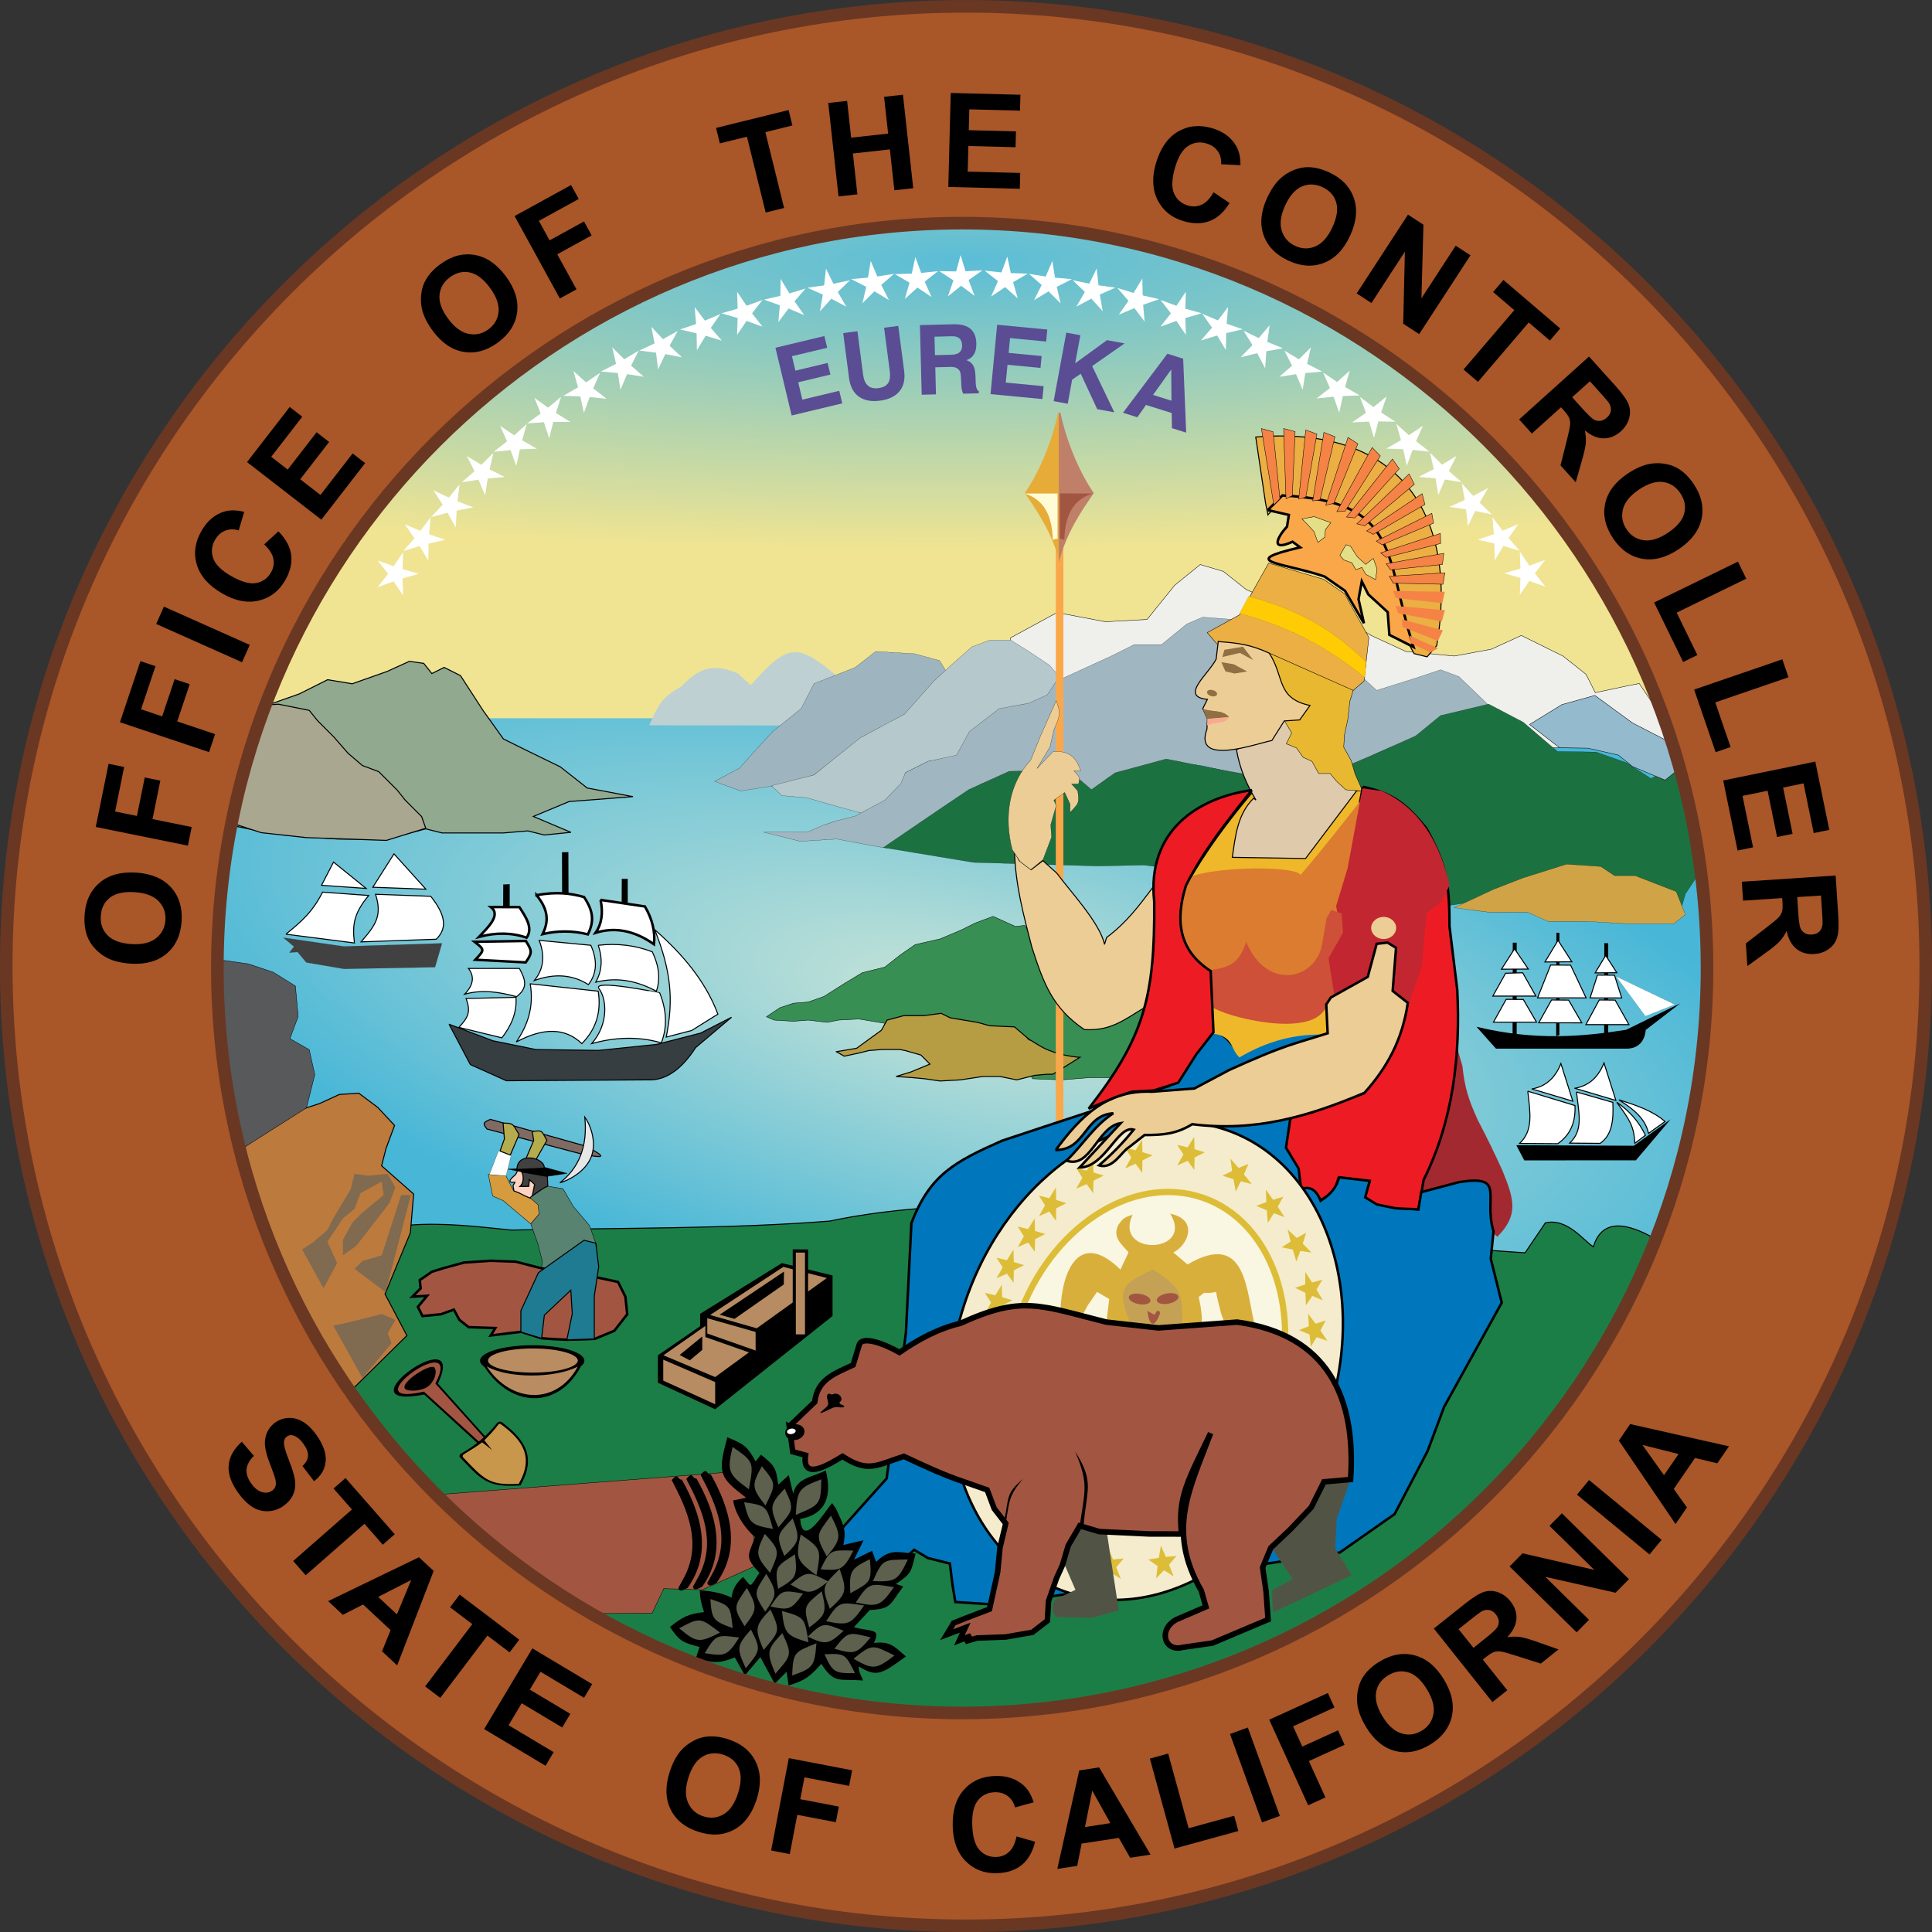 <?xml version="1.0" encoding="UTF-8" standalone="no"?>
<!-- Generator: Adobe Illustrator 15.1.0, SVG Export Plug-In . SVG Version: 6.00 Build 0)  -->

<svg
   xmlns:dc="http://purl.org/dc/elements/1.1/"
   xmlns:cc="http://creativecommons.org/ns#"
   xmlns:rdf="http://www.w3.org/1999/02/22-rdf-syntax-ns#"
   xmlns:svg="http://www.w3.org/2000/svg"
   xmlns="http://www.w3.org/2000/svg"
   xmlns:sodipodi="http://sodipodi.sourceforge.net/DTD/sodipodi-0.dtd"
   xmlns:inkscape="http://www.inkscape.org/namespaces/inkscape"
   version="1.1"
   id="Layer_1"
   x="0px"
   y="0px"
   width="382.438"
   height="382.469"
   viewBox="-1.266 -1.938 382.438 382.469"
   enable-background="new -1.266 -1.938 402.871 402.021"
   xml:space="preserve"
   inkscape:version="0.48.1 "
   sodipodi:docname="Aa.svg"><rect x="-1.266" y="-1.938" width="382.438" height="382.469" fill="#333333" stroke="none"/><defs
   id="defs446" /><sodipodi:namedview
   pagecolor="#ffffff"
   bordercolor="#666666"
   borderopacity="1"
   objecttolerance="10"
   gridtolerance="10"
   guidetolerance="10"
   inkscape:pageopacity="0"
   inkscape:pageshadow="2"
   inkscape:window-width="1280"
   inkscape:window-height="1004"
   id="namedview444"
   showgrid="false"
   fit-margin-top="0"
   fit-margin-left="0"
   fit-margin-right="0"
   fit-margin-bottom="0"
   showguides="true"
   inkscape:guide-bbox="true"
   inkscape:zoom="0.64921982"
   inkscape:cx="37.955582"
   inkscape:cy="11.823165"
   inkscape:window-x="-8"
   inkscape:window-y="-8"
   inkscape:window-maximized="1"
   inkscape:current-layer="g3" />
<g
   id="g3"
   transform="translate(-10.204,-9.782)">
	
		<radialGradient
   id="path5782_1_"
   cx="106.186"
   cy="1004.16"
   r="152.516"
   gradientTransform="matrix(1.969,-0.008,0.002,0.376,-11.314,-317.278)"
   gradientUnits="userSpaceOnUse">
		<stop
   offset="0"
   style="stop-color:#5BBDD7"
   id="stop6" />
		<stop
   offset="1"
   style="stop-color:#F0E492"
   id="stop8" />
	</radialGradient>
	<radialGradient
   id="path5782_2_"
   cx="0.005"
   cy="-39.06"
   r="152.515"
   gradientUnits="userSpaceOnUse">
		<stop
   offset="0"
   style="stop-color:#5BBDD7"
   id="stop11" />
		<stop
   offset="1"
   style="stop-color:#F0E492"
   id="stop13" />
	</radialGradient>
	<path
   id="path5782"
   d="m 351.31,199.6 c 0,83.956 -68.059,152.015 -152.015,152.015 -83.956,0 -152.015,-68.06 -152.015,-152.015 l 0,0 c 0,-83.956 68.06,-152.015 152.015,-152.015 83.956,0 152.015,68.059 152.015,152.015 l 0,0 z"
   inkscape:connector-curvature="0"
   style="fill:url(#path5782_1_);stroke:url(#path5782_2_);stroke-linecap:round" />
	
		<radialGradient
   id="path3242_1_"
   cx="755.935"
   cy="-37.863"
   r="147.686"
   gradientTransform="matrix(-0.098,0.425,-1.172,-0.268,230.09,-125.173)"
   gradientUnits="userSpaceOnUse">
		<stop
   offset="0"
   style="stop-color:#C9E4D7"
   id="stop17" />
		<stop
   offset="1"
   style="stop-color:#47B6D7"
   id="stop19" />
	</radialGradient>
	<path
   id="path3242"
   d="m 51.948,206.269 c -0.703,-14.873 2.922,-35.455 8.945,-56.246 h 136.875 l 142.202,1.2 c 3.057,18.039 7.941,33.346 8.543,55.045 -1.646,20.41 -7.861,38.551 -14.975,56.244 H 197.768 66.522 C 59,249.714 52.976,228.013 51.948,206.269 z"
   inkscape:connector-curvature="0"
   style="fill:url(#path3242_1_)" />
	<path
   id="path75"
   d="m 90.114,250.343 c 6.863,-0.494 13.2,0.305 20.058,0.99 21.196,-0.432 43.364,-0.217 63.032,-1.781 39.899,-8.404 91.064,2.822 131.949,5.887 l 5.675,0.396 4.014,-5.926 c 4.365,-1.03 7.65,3.639 9.508,4.739 1.773,-5.972 7.145,-4.422 11.799,-1.815 0,0 -1.633,6.506 -9.504,20.543 -23.9,42.196 -63.824,65.951 -110.193,72.901 -13.346,1.123 -18.779,3.345 -56.852,-4.108 C 143.652,336.794 128.779,330.16 114.579,321.327 101.41,312.298 89,298.976 89,298.976 l -18.513,-26.943 -5.56,-14.378 -5.56,-12.166 30.747,4.854 0,0 z"
   inkscape:connector-curvature="0"
   style="fill:#1c7e47;stroke:#000000;stroke-width:0.201" />
	<path
   d="M 60.727,153.757 H 337.316 C 302.818,40.667 145.831,9.443 72.843,123.977 c -4.726,10.013 -8.898,19.204 -12.116,29.78 l 0,0 z"
   id="path23"
   inkscape:connector-curvature="0"
   style="fill:none" />
	<polygon
   id="polygon47"
   points="280.365,133.635 287.222,136.803 296.828,137.707 304.142,136.352 310.089,133.635 318.324,137.707 322.894,141.328 324.726,144.951 331.128,143.592 333.421,143.143 337.994,149.93 340.279,155.817 206.269,155.817 209.011,134.084 209.011,134.084 218.166,129.103 227.769,130.918 235.996,130.464 241.488,123.674 246.523,119.597 251.093,120.953 255.666,124.576 258.862,125.934 272.13,128.656 "
   style="fill:#efefec;stroke:#000000;stroke-width:0.081" />
	<path
   id="path49"
   d="m 137.44,151.417 c 1.907,-4.174 2.437,-5.51 6.397,-7.701 3.385,-3.604 6.198,-4.681 11.182,-2.568 l 2.538,2.327 c 7.504,-8.448 9.171,-8.607 17.937,-1.056 l -4.994,1.626 -2.992,7.41 -30.068,-0.038 0,0 0,0 z"
   inkscape:connector-curvature="0"
   style="fill:#bed0d2" />
	<polygon
   id="polygon51"
   stroke-miterlimit="3.877"
   points="182.271,136.803 178.198,139.972 170.07,143.163 167.51,148.125 161.9,152.649 159.814,154.912 155.292,159.91 150.393,162.523 155.561,164.422 155.561,164.422 164.163,163.062 170.05,161.254 178.198,154.912 188.156,149.483 192.686,144.501 196.311,140.881 194.95,138.614 189.969,137.255 "
   style="fill:#9eb5c0;stroke:#000000;stroke-width:0.032;stroke-miterlimit:3.877" />
	<polygon
   id="polygon53"
   stroke-miterlimit="3.877"
   points="212.606,136.803 216.683,139.52 219.398,142.688 214.871,146.766 209.443,147.67 201.742,153.106 198.119,157.631 192.686,158.535 188.156,160.799 187.252,164.422 180.011,168.95 175.032,167.594 168.692,165.781 163.71,165.329 161.66,163.375 161.66,163.375 170.05,161.254 179.261,153.871 188.022,149.183 193.771,142.688 197.212,139.52 201.291,135.899 204.914,134.541 208.983,134.541 "
   style="fill:#b5c8cc;stroke:#000000;stroke-width:0.032;stroke-miterlimit:3.877" />
	<polygon
   id="polygon55"
   stroke-miterlimit="3.877"
   points="198.278,157.335 200.837,152.649 206.718,148.125 212.525,147.054 216.23,145.403 218.044,142.688 228.91,137.707 233.433,135.445 238.873,135.445 243.848,131.373 247.019,130.012 252.905,130.463 260.608,132.276 275.544,139.065 281.433,144.501 288.671,142.237 294.109,140.424 297.732,141.782 303.708,147.534 293.201,151.291 289.13,153.556 280.98,157.179 276.9,159.441 266.035,162.61 255.169,161.254 247.019,159.441 239.781,158.535 228.455,161.706 224.382,164.875 219.853,161.706 209.443,160.799 203.1,163.062 196.311,168.043 188.156,173.024 184.538,175.741 181.819,175.29 174.575,173.931 167.329,174.383 160.087,172.573 160.087,172.573 168.692,172.573 171.856,171.217 174.575,170.311 178.198,169.404 184.086,166.235 187.272,162.93 188.156,160.799 192.686,158.535 "
   style="fill:#a0b6c1;stroke:#000000;stroke-width:0.032;stroke-miterlimit:3.877" />
	<polygon
   id="polygon57"
   stroke-miterlimit="3.877"
   points="100.772,166.688 96.7,163.968 95.791,159.441 93.079,155.368 90.812,157.179 84.475,157.179 84.475,157.179 90.36,161.254 84.927,161.706 79.493,161.706 85.833,165.329 89.456,165.781 93.528,169.856 97.152,170.311 103.04,169.856 "
   style="fill:#90ab92;stroke:#000000;stroke-width:0.032;stroke-miterlimit:3.877" />
	<polygon
   id="polygon59"
   stroke-miterlimit="3.877"
   points="250.484,160.211 258.792,161.706 269.208,162.158 280.98,157.179 289.13,153.556 294.109,149.483 303.619,147.216 310.453,150.797 317.242,156.598 324.894,156.714 330.91,158.835 335.761,161.969 340.748,159.133 344.267,173.641 344.707,181.557 342.558,184.793 341.646,187.969 336.669,184.793 333.949,183.437 328.97,181.175 323.083,181.175 313.582,181.175 305.882,183.437 301.805,186.156 295.917,187.06 275.544,184.343 235.425,179.086 226.201,179.272 201.642,178.56 183.81,175.607 183.81,175.607 195.559,167.611 200.707,164.147 208.69,160.526 215.32,160.35 222.121,161.706 224.99,164.149 229.675,160.822 239.781,158.085 "
   style="fill:#1c7141;stroke:#000000;stroke-width:0.032;stroke-miterlimit:3.877" />
	<polygon
   id="polygon61"
   stroke-miterlimit="3.877"
   points="340.287,190.681 330.783,190.681 323.083,190.231 315.384,190.231 311.312,188.416 303.619,188.416 296.824,187.515 296.824,187.515 304.641,183.864 310.408,181.629 319.009,178.913 325.804,179.364 328.521,181.175 332.595,181.175 340.746,184.343 342.558,188.873 "
   style="fill:#d0a446;stroke:#000000;stroke-width:0.032;stroke-miterlimit:3.877" />
	<polygon
   id="polygon63"
   stroke-miterlimit="3.85"
   points="190.113,194.82 195.017,193.706 199.261,191.917 201.941,190.579 205.514,189.238 209.974,191.252 211.761,191.026 213.324,193.706 218.457,194.82 230.955,194.82 233.414,199.73 240.552,199.953 240.998,204.421 241.894,209.327 242.337,215.126 242.117,220.937 234.529,220.048 228.501,221.151 224.705,221.151 219.13,221.606 213.324,221.382 210.873,216.243 209.085,215.354 205.291,214.237 195.467,213.574 191.675,211.778 188.548,212.013 186.318,211.337 184.307,210.448 178.953,209.556 174.935,209.772 172.7,210.22 168.908,209.772 166.005,210.003 162.211,209.772 160.651,209.112 160.651,209.112 163.326,207.321 166.005,206.431 168.908,206.201 172.03,205.094 176.273,202.412 179.619,200.397 184.086,199.283 187.21,196.83 "
   style="fill:#378f54;stroke:#000000;stroke-width:0.081;stroke-miterlimit:3.85" />
	<path
   id="path65"
   stroke-miterlimit="3.85"
   d="m 174.488,216.024 4.015,-0.672 4.912,-3.574 1.115,-2.008 3.35,-0.888 h 4.021 l 3.345,-0.446 1.788,0.889 5.356,0.889 2.453,0.674 4.912,0.229 3.127,2.669 c 0,0 -2.008,-1.333 1.559,0.89 3.571,2.236 8.258,2.468 8.258,2.468 l -5.352,3.344 h -1.117 l -2.454,0.219 -3.573,0.898 -3.343,-0.674 h -3.353 l -4.467,0.674 -4.018,0.219 -3.119,-0.447 -2.456,-0.23 -3.126,-0.213 2.903,-0.89 3.79,-1.565 -1.783,-1.791 -3.126,-0.893 -1.115,-0.214 h -3.35 l -2.677,0.214 -1.788,0.447 -3.122,0.672 -1.565,-0.89 0,0 0,0 z"
   inkscape:connector-curvature="0"
   style="fill:#b69d44;stroke:#000000;stroke-width:0.2;stroke-miterlimit:3.85" />
	<rect
   id="rect3249"
   x="217.934"
   y="115.504"
   width="1.5"
   height="116.878"
   style="fill:#faa74a" />
	<path
   id="path67"
   d="m 301.208,211.093 c 11.711,2.824 21.082,1.934 29.621,0.6 l 10.703,-5.234 -6.824,5.26 c -0.186,2.277 -1.508,3.639 -3.602,3.7 H 305.06 l -3.852,-4.326 0,0 0,0 z"
   inkscape:connector-curvature="0" />
	<polygon
   id="polygon69"
   points="332.759,237.53 310.664,237.54 309.093,234.538 332.347,234.644 339.64,229.403 " />
	<path
   id="path71"
   stroke-miterlimit="3.99"
   d="m 328.97,226.035 c 2.619,3.562 3.377,4.69 3.59,8.101 l 2.088,-1.563 c -1.246,-2.648 -3.143,-4.822 -5.678,-6.538 l 0,0 z"
   inkscape:connector-curvature="0"
   style="fill:#ffffff;stroke:#000000;stroke-width:0.2;stroke-miterlimit:3.99" />
	<path
   id="path73"
   stroke-miterlimit="3.99"
   d="m 329.392,225.552 c 3.039,1.932 5.236,3.764 5.873,6.637 l 3.266,-2.338 c -2.358,-2.063 -5.496,-3.166 -9.139,-4.299 l 0,0 z"
   inkscape:connector-curvature="0"
   style="fill:#ffffff;stroke:#000000;stroke-width:0.2;stroke-miterlimit:3.99" />
	<path
   id="path77"
   d="m 255.759,283.151 c -1.498,9.699 11.521,-0.853 13.922,8.478 -9.174,-3.114 -33.576,16.72 -22.537,1.376 13.639,-8.431 -36.16,-0.953 -29.803,-2.975 9.16,-2.926 4.381,-5.988 13.451,-5.123 l 12.055,1.145 c -4.916,-1.721 10.358,-2.215 12.912,-2.901 l 0,0 z"
   inkscape:connector-curvature="0"
   style="fill:#d2e288" />
	<path
   id="path79"
   d="m 269.5,254.834 c -0.873,5.683 6.752,-0.497 8.16,4.96 -5.379,-1.818 -19.668,9.801 -13.201,0.799 7.983,-4.922 -21.183,-0.549 -17.461,-1.74 5.367,-1.707 2.565,-3.5 7.883,-3.002 l 7.061,0.672 c -2.884,-1.001 6.061,-1.292 7.558,-1.689 l 0,0 z"
   inkscape:connector-curvature="0"
   style="fill:#d2e288" />
	<polygon
   id="polygon81"
   stroke-miterlimit="3.97"
   points="105.595,240.302 105.595,240.302 106.466,244.61 108.495,245.476 114.005,250.116 115.747,248.095 115.747,246.062 114.296,245.196 110.524,243.453 109.076,240.553 "
   style="fill:#d69b3c;stroke:#000000;stroke-width:0.081;stroke-miterlimit:3.97" />
	<polygon
   id="polygon83"
   stroke-miterlimit="3.975"
   points="120.388,243.16 116.903,242.577 113.827,244.903 115.453,246.351 115.635,248.185 114.005,250.116 114.005,250.116 115.453,254.187 116.328,257.657 115.818,260.25 120.459,256.905 124.741,253.868 127.092,254.517 125.605,250.409 122.417,246.644 "
   style="fill:#588370;stroke:#000000;stroke-width:0.081;stroke-miterlimit:3.975" />
	<path
   id="path85"
   stroke-miterlimit="3.975"
   d="m 111.527,239.336 -0.521,1.003 c -0.929,0.801 -1.91,1.68 -0.149,1.551 l -0.368,0.672 0.184,1.02 1.003,0.391 1.194,0.602 0.991,0.432 0.152,-0.219 0.777,-0.633 0.631,-1.592 -1.706,-1.232 -0.151,1.309 -1.696,0.075 c 0.7,-0.599 0.951,-1.69 0.395,-3.308 l -0.736,-0.071 0,0 z"
   inkscape:connector-curvature="0"
   style="fill:#fcd2c1;stroke:#000000;stroke-width:0.2;stroke-miterlimit:3.975" />
	<polygon
   id="polygon87"
   stroke-miterlimit="3.975"
   points="109.29,239.259 109.29,239.259 116.903,240.781 121.252,240.123 116.616,238.853 "
   style="stroke:#000000;stroke-width:0.032;stroke-miterlimit:3.975" />
	<polygon
   id="polygon89"
   stroke-miterlimit="3.975"
   points="107.626,235.621 107.626,235.621 105.818,240.339 109.116,240.595 110.132,236.524 "
   style="fill:#ffffff;stroke:#000000;stroke-width:0.032;stroke-miterlimit:3.975" />
	<path
   id="path91"
   stroke-miterlimit="3.975"
   d="m 112.235,239.817 c 0.469,1.154 0.323,2.121 -0.295,2.886 l 1.671,-0.04 0.112,-1.333 1.035,0.966 -0.442,2.25 2.245,-1.525 0.81,-0.395 -0.084,-1.996 -0.263,0.037 -4.789,-0.85 0,0 0,0 z"
   inkscape:connector-curvature="0"
   style="fill:#414142;stroke:#000000;stroke-width:0.2;stroke-miterlimit:3.975" />
	<path
   id="path93"
   stroke-miterlimit="3.975"
   d="m 106.002,229.417 18.928,5.314 c 4.862,2.609 2.922,2.188 -0.482,1.653 l -19.106,-5.046 c -0.976,-1.194 -0.641,-1.321 0.66,-1.921 l 0,0 z"
   inkscape:connector-curvature="0"
   style="fill:#806b64;stroke:#000000;stroke-width:0.2;stroke-miterlimit:3.975" />
	<path
   id="path95"
   stroke-miterlimit="3.975"
   d="m 107.917,235.698 0.869,-2.404 -0.256,-3.116 c 2.175,-0.09 1.999,0.396 3.156,2.249 l -1.741,4.059 -2.028,-0.788 0,0 z"
   inkscape:connector-curvature="0"
   style="fill:#b5ac4d;stroke:#000000;stroke-width:0.2;stroke-miterlimit:3.975" />
	<path
   id="path97"
   stroke-miterlimit="3.975"
   d="m 113.129,237.021 1.455,-3.432 -0.288,-1.742 c 2.113,-0.345 1.833,-0.115 2.901,1.742 l -2.319,4.067 c -0.001,-0.001 -2.328,-0.061 -1.749,-0.635 l 0,0 z"
   inkscape:connector-curvature="0"
   style="fill:#b5ac4d;stroke:#000000;stroke-width:0.2;stroke-miterlimit:3.975" />
	<path
   id="path99"
   stroke-miterlimit="3.975"
   d="m 116.655,239.083 c 0.315,-2.049 -5.418,-3.395 -5.384,0.264 l 5.384,-0.264 0,0 z"
   inkscape:connector-curvature="0"
   style="fill:#414142;stroke:#000000;stroke-width:0.2;stroke-miterlimit:3.975" />
	<path
   id="path101"
   stroke-miterlimit="3.975"
   d="m 119.769,241.978 c 1.478,-0.379 5.021,-2.082 6.204,-5.133 1.202,-3.129 -0.365,-6.664 -1.274,-7.881 0.603,5.944 -1.244,10.153 -4.93,13.014 l 0,0 z"
   inkscape:connector-curvature="0"
   style="fill:#e7e7e8;stroke:#000000;stroke-width:0.2;stroke-miterlimit:3.975" />
	<path
   id="path105"
   stroke-miterlimit="3.99"
   d="m 65.532,192.764 c 3.204,-2.6 5.25,-4.395 7.266,-8.321 l 9.131,0.663 c -3.06,3.623 -3.236,5.95 -2.829,9.399 l -13.568,-1.741 0,0 z"
   inkscape:connector-curvature="0"
   style="fill:#ffffff;stroke:#000000;stroke-width:0.2;stroke-miterlimit:3.99" />
	<polygon
   id="polygon107"
   stroke-miterlimit="3.99"
   points="65.011,193.455 65.011,193.455 67.136,195.22 66.212,196.42 67.834,196.295 69.57,198.367 77.03,199.638 95.056,199.298 96.434,194.57 76.995,195.19 "
   style="fill:#414142;stroke:#000000;stroke-width:0.013;stroke-miterlimit:3.99" />
	<path
   id="path109"
   stroke-miterlimit="3.99"
   d="m 83.285,184.867 c 1.358,4.313 -0.025,6.137 -2.878,9.422 l 14.9,-0.529 c 1.977,-2.014 2.133,-4.4 -1.095,-8.491 l -10.927,-0.402 0,0 z"
   inkscape:connector-curvature="0"
   style="fill:#ffffff;stroke:#000000;stroke-width:0.2;stroke-miterlimit:3.99" />
	<path
   id="path111"
   stroke-miterlimit="3.99"
   d="m 97.82,210.585 8.687,3.282 8.502,1.726 12.404,0.18 11.522,-1.191 8.682,-2.24 6.126,-3.129 -7.104,6.003 c -2.625,4.058 -5.488,6.181 -8.592,6.382 l -28.88,0.176 -7.127,-3.199 -4.22,-7.99 0,0 z"
   inkscape:connector-curvature="0"
   style="fill:#373e41;stroke:#000000;stroke-width:0.2;stroke-miterlimit:3.99" />
	<path
   id="path113"
   stroke-miterlimit="3.99"
   d="m 101.671,199.551 c 1.236,1.589 0.983,3.29 -0.76,5.099 3.484,-0.983 6.79,-0.457 10.281,0.483 2.369,-1.811 1.713,-3.432 0.562,-5.593 l -10.083,0.011 0,0 z"
   inkscape:connector-curvature="0"
   style="fill:#ffffff;stroke:#000000;stroke-width:0.2;stroke-miterlimit:3.99" />
	<path
   id="path115"
   stroke-miterlimit="3.99"
   d="m 101.204,205.501 c 0.951,2.568 0.477,3.686 -1.425,5.707 l 8.505,2.073 c 1.81,-2.324 3,-4.907 2.796,-8.019 l -9.876,0.239 0,0 z"
   inkscape:connector-curvature="0"
   style="fill:#ffffff;stroke:#000000;stroke-width:0.2;stroke-miterlimit:3.99" />
	<path
   id="path117"
   stroke-miterlimit="3.99"
   d="m 138.548,191.88 c 3.201,8.123 3.774,13.762 2.27,21.251 l 5.029,-1.299 5.195,-3.242 c -2.462,-6.54 -7.004,-11.897 -12.494,-16.71 l 0,0 z"
   inkscape:connector-curvature="0"
   style="fill:#ffffff;stroke:#000000;stroke-width:0.2;stroke-miterlimit:3.99" />
	<path
   id="path119"
   stroke-miterlimit="3.99"
   d="m 113.891,202.589 13.462,1.462 c 0.653,4.104 -0.432,7.566 -3.243,10.375 -3.248,-3.126 -7.569,-3.239 -12.98,-0.317 2.247,-3.268 3.543,-6.958 2.761,-11.52 l 0,0 z"
   inkscape:connector-curvature="0"
   style="fill:#ffffff;stroke:#000000;stroke-width:0.2;stroke-miterlimit:3.99" />
	<path
   id="path121"
   stroke-miterlimit="3.99"
   d="m 115.672,193.991 10.221,0.973 c 1.351,3.027 1.189,5.627 -0.484,7.785 -3.139,-1.998 -6.71,-2.27 -10.71,-0.807 1.842,-2.219 2.165,-4.867 0.973,-7.951 l 0,0 z"
   inkscape:connector-curvature="0"
   style="fill:#ffffff;stroke:#000000;stroke-width:0.2;stroke-miterlimit:3.99" />
	<path
   id="path123"
   stroke-miterlimit="3.99"
   d="m 127.351,194.964 c 0.919,2.65 0.76,5.086 -0.484,7.299 4.49,-1.109 8.381,-0.138 12.004,1.787 0.812,-2.379 0.542,-4.979 -0.81,-7.79 -3.355,-1.296 -6.921,-1.73 -10.71,-1.296 l 0,0 z"
   inkscape:connector-curvature="0"
   style="fill:#ffffff;stroke:#000000;stroke-width:0.2;stroke-miterlimit:3.99" />
	<path
   id="path125"
   stroke-miterlimit="3.99"
   d="m 127.517,203.562 c 1.525,1.978 1.947,7.023 -1.46,10.864 4.597,-1.271 9.191,-1.487 13.79,-0.153 1.189,-3.086 1.085,-6.379 -0.326,-9.903 0,-0.002 -13.531,-2.777 -12.004,-0.808 l 0,0 0,0 z"
   inkscape:connector-curvature="0"
   style="fill:#ffffff;stroke:#000000;stroke-width:0.2;stroke-miterlimit:3.99" />
	<g
   id="g3248"
   transform="translate(-1.4,0)">
		<path
   id="path103"
   stroke-miterlimit="3.877"
   d="m 63.779,147.241 5.754,-2.019 5.662,-2.833 4.857,0.807 6.876,-2.426 4.45,-2.021 2.833,0.405 1.614,2.019 2.428,-1.214 3.236,1.619 4.455,6.881 4.04,5.659 4.855,2.401 6.397,3.114 5.336,4.194 9.059,1.711 -12.631,0.97 -7.085,2.953 7.44,3.142 -5.284,0.529 -3.236,-0.81 -4.855,0.405 h -6.064 -6.067 l -3.235,-0.81 -7.686,2.021 h -9.707 l -5.262,-0.405 -5.257,-0.402 -5.254,-0.81 -4.639,-0.963 c 1.328,-8.038 3.486,-16.491 6.97,-24.117 l 0,0 z"
   inkscape:connector-curvature="0"
   style="fill:#90a98f;stroke:#000000;stroke-width:0.2;stroke-miterlimit:3.877" />
		<path
   id="path127"
   stroke-miterlimit="3.877"
   d="m 94.614,171.793 -0.812,-2.305 -3.236,-3.233 -1.617,-2.023 -3.64,-3.638 -3.236,-1.214 -2.833,-2.426 -2.833,-3.238 -3.233,-3.235 -1.617,-2.019 -6.069,-1.217 -1.845,0.094 c -1.217,4.212 -5.667,15.001 -6.65,23.691 l 5.056,1.644 8.91,0.974 15.866,0.554 7.789,-2.409 0,0 z"
   inkscape:connector-curvature="0"
   style="fill:#a9a790;stroke:#000000;stroke-width:0.2;stroke-miterlimit:3.877" />
	</g>
	<polygon
   id="polygon129"
   stroke-miterlimit="3.99"
   points="328.851,201.126 334.634,208.997 340.472,206.698 340.472,206.698 "
   style="fill:#ffffff;stroke:#000000;stroke-width:0.013;stroke-miterlimit:3.99" />
	<path
   id="path131"
   stroke-miterlimit="3.99"
   d="m 312.148,223.399 c 2.367,-0.403 4.477,-1.75 5.773,-5.019 l 2.35,7.438 -8.123,-2.419 0,0 z"
   inkscape:connector-curvature="0"
   style="fill:#ffffff;stroke:#000000;stroke-width:0.2;stroke-miterlimit:3.99" />
	<path
   id="path133"
   stroke-miterlimit="3.99"
   d="m 320.673,223.265 c 2.371,-0.41 4.477,-1.756 5.773,-5.012 l 2.357,7.422 -8.13,-2.41 0,0 0,0 z"
   inkscape:connector-curvature="0"
   style="fill:#ffffff;stroke:#000000;stroke-width:0.2;stroke-miterlimit:3.99" />
	<path
   id="path135"
   stroke-miterlimit="3.99"
   d="m 311.361,223.849 c 0.488,4.336 1.105,7.781 -1.621,10.338 l 7.557,0.052 c 2.43,-1.679 3.57,-4.196 3.408,-7.552 l -9.344,-2.838 0,0 0,0 z"
   inkscape:connector-curvature="0"
   style="fill:#ffffff;stroke:#000000;stroke-width:0.2;stroke-miterlimit:3.99" />
	<path
   id="path137"
   stroke-miterlimit="3.99"
   d="m 321.001,223.999 c 0.488,4.338 1.385,7.566 -1.344,10.122 l 6.033,0.05 c 2.432,-1.691 2.666,-4.768 2.506,-8.109 l -7.195,-2.063 0,0 z"
   inkscape:connector-curvature="0"
   style="fill:#ffffff;stroke:#000000;stroke-width:0.2;stroke-miterlimit:3.99" />
	<path
   id="path139"
   stroke-miterlimit="3.85"
   d="m 56.631,235.188 c 4.16,17.785 13.767,38.36 21.753,47.977 L 89.483,272.218 85.154,264 l 5.019,-12.128 0.643,-7.666 -6.345,-5.598 0.884,-3.433 1.691,-4.553 -3.337,-3.572 -3.75,-2.809 -3.854,0.255 -3.901,1.793 -4.274,1.386 -3.524,1.81 -3.543,2.565 c 0.002,-0.002 -4.512,3.494 -3.732,3.138 h -0.5 z"
   inkscape:connector-curvature="0"
   style="fill:#bc7a3d;stroke:#000000;stroke-width:0.2;stroke-miterlimit:3.85" />
	<polygon
   id="polygon141"
   points="84.884,244.419 80.66,247.881 78.738,249.798 76.819,253.257 76.819,256.334 79.505,254.412 86.039,245.959 87.189,242.882 85.652,240.2 81.813,240.58 79.125,240.2 78.354,243.276 74.894,249.036 73.744,251.338 71.055,253.64 68.75,255.177 68.75,255.177 72.977,262.854 75.667,257.871 73.744,253.64 75.284,251.338 76.819,249.036 79.125,247.116 80.273,244.039 84.5,241.737 "
   style="fill:#806a50" />
	<polygon
   id="polygon143"
   points="85.269,263.632 87.517,254.985 90.263,244.419 88.341,244.419 84.5,256.334 80.66,257.478 79.125,259.019 79.125,259.019 "
   style="fill:#806a50" />
	<polygon
   id="polygon145"
   points="84.529,267.962 87.219,269.108 85.682,271.804 86.452,273.726 80.69,280.64 74.927,270.265 74.927,270.265 78.383,269.499 "
   style="fill:#806a50" />
	<polygon
   id="polygon147"
   stroke-miterlimit="3.85"
   points="69.605,227.144 56.98,235.14 53.709,218.926 52.609,209.431 52.453,197.84 52.453,197.84 58.095,198.652 63.027,200.294 67.412,203.032 67.961,209.062 66.317,213.448 70.154,215.636 71.249,220.569 "
   style="fill:#58595b;stroke:#000000;stroke-width:0.081;stroke-miterlimit:3.85" />
	<polygon
   id="polygon149"
   stroke-miterlimit="3.85"
   points="93.128,303.899 153.517,299.228 157.915,306.331 158.142,312.995 159.304,317.44 147.963,322.539 140.325,322.313 138.015,327.196 125.96,327.253 108.72,317.146 93.128,303.899 "
   style="fill:#a25641;stroke:#000000;stroke-width:0.081;stroke-miterlimit:3.85" />
	<path
   id="path151"
   d="m 141.903,300.84 c 3.199,6.054 5.905,12.362 2.573,19.021 l -1.274,2.339 c 0.266,0.573 0.38,0.753 1.83,-0.024 4.91,-6.802 2.796,-14.521 -1.13,-21.449 -0.896,0.113 -0.625,-1.581 -1.999,0.113 l 0,0 0,0 z"
   inkscape:connector-curvature="0" />
	<path
   id="path153"
   d="m 144.787,300.61 c 3.206,6.043 5.913,12.348 2.578,19.021 l -1.276,2.339 c 0.273,0.563 0.382,0.738 1.833,-0.023 4.915,-6.816 2.799,-14.522 -1.13,-21.45 -0.903,0.113 -0.625,-1.576 -2.005,0.113 l 0,0 0,0 z"
   inkscape:connector-curvature="0" />
	<polygon
   id="polygon155"
   stroke-miterlimit="2.613"
   points="243.148,312.392 242.652,308.896 242.781,304.394 243.275,301.394 245.023,297.782 246.65,295.153 248.395,292.038 248.395,292.038 246.65,294.288 245.023,296.653 243.777,298.776 242.277,301.776 241.653,304.522 241.527,307.767 241.78,310.142 242.031,312.265 "
   style="fill:#414142;stroke:#000000;stroke-width:0.087;stroke-miterlimit:2.613" />
	<path
   id="path157"
   d="m 259.929,109.76 -0.469,-2.29 -1.949,-13.114 c 29.205,-2.414 40.09,16.184 35.83,41.272 l -1.914,2.237 -2.563,-0.636 -1.602,-2.883 c -3.529,-16.534 -4.634,-26.534 -24.638,-27.52 l -2.695,2.934 0,0 0,0 z"
   inkscape:connector-curvature="0"
   style="fill:#ebaf43;stroke:#000000;stroke-width:0.2" />
	<polygon
   id="polygon159"
   points="266.466,110.995 266.466,110.995 269.343,114.831 270.941,114.195 272.227,112.271 "
   style="fill:#d1d3d4;stroke:#000000;stroke-width:0.032" />
	<polygon
   id="polygon161"
   points="280.867,121.551 276.703,120.915 273.503,118.032 275.105,116.433 280.223,118.991 "
   style="fill:#d1d3d4;stroke:#000000;stroke-width:0.032" />
	<polygon
   id="polygon163"
   stroke-miterlimit="3.94"
   points="253.988,135.311 249.832,135.311 247.908,133.073 247.908,133.073 254.302,129.55 260.066,119.311 270.941,122.512 275.105,125.39 279.906,134.032 278.945,142.667 276.703,144.591 260.389,137.233 "
   style="fill:#ebaf43;stroke:#000000;stroke-width:0.081;stroke-miterlimit:3.94" />
	<path
   id="path165"
   stroke-miterlimit="3.8"
   d="m 209.765,176.432 c 0.191,6.663 1.773,12.519 3.428,18.91 2.281,7.046 4.051,12.063 10.412,16.312 5.063,0.256 7.443,-1.637 11.928,-4.389 l 1.504,-2.326 0.41,-13.433 -0.137,-8.222 c -3.035,4.018 -5.316,7.134 -9.32,10.139 l -0.414,1.371 c -0.898,-4.246 -6.725,-10.427 -9.453,-14.115 l -2.742,-2.468 -2.332,1.783 -2.326,-1.783 -0.958,-1.779 0,0 0,0 z"
   inkscape:connector-curvature="0"
   style="fill:#eccd95;stroke:#000000;stroke-width:0.2;stroke-miterlimit:3.8" />
	<path
   id="path167"
   d="m 218.397,89.546 c -1.194,5.54 -3.571,11.5 -6.599,15.905 2.38,3.497 5.297,7.572 6.922,13.708 V 89.546 h -0.323 l 0,0 z"
   inkscape:connector-curvature="0"
   style="fill:#e7ab37" />
	<path
   id="path189"
   d="m 218.849,89.546 c 1.193,5.54 3.581,11.5 6.605,15.905 -2.385,3.497 -5.303,7.572 -6.922,13.708 V 89.546 h 0.317 l 0,0 z"
   inkscape:connector-curvature="0"
   style="fill:#c07f69" />
	<path
   id="path211"
   d="m 211.73,105.536 h 6.555 v 8.952 c -0.412,0.018 -0.561,0.075 -0.945,0.224 -0.141,-5.548 -2.305,-8.175 -5.61,-9.176 l 0,0 z"
   inkscape:connector-curvature="0"
   style="fill:#fffbd5" />
	<path
   id="path213"
   d="m 225.224,105.536 -6.475,-0.025 v 8.977 c 0.42,0.018 0.473,0.075 0.867,0.224 0.137,-5.548 2.298,-8.175 5.608,-9.176 l 0,0 0,0 z"
   inkscape:connector-curvature="0"
   style="fill:#a25641" />
	<path
   id="path215"
   stroke-miterlimit="3.877"
   d="m 218.009,146.538 -3.051,6.876 -1.984,4.887 c -4.443,4.758 -5.295,11.458 -3.663,17.713 l 1.526,2.329 2.134,1.637 2.438,-1.984 1.682,-4.428 -0.154,-2.443 1.068,-3.814 -0.461,-1.07 2.145,-1.527 1.066,2.29 v 1.684 c 1.701,-1.838 1.857,-1.813 1.527,-4.281 l -1.222,-1.371 h 1.375 c 0.368,-1.48 0.103,-1.453 -0.916,-2.597 h 1.373 c -1.022,-2.819 -2.302,-3.993 -5.498,-3.817 l -3.203,3.362 2.593,-4.276 0.764,-3.362 c 1.118,-2.721 1.485,-3.081 0.461,-5.808 l 0,0 0,0 z"
   inkscape:connector-curvature="0"
   style="fill:#eccd95;stroke:#000000;stroke-width:0.04;stroke-miterlimit:3.877" />
	<path
   id="path217"
   stroke-miterlimit="3.877"
   d="m 256.613,164.979 c -4.553,5.384 -9.047,11.458 -12.506,17.577 l -0.984,2.491 c 4.752,-1.572 9.354,-2.099 12.816,1.855 4.49,-3.946 9.414,-3.099 13.65,-2.232 1.766,-6.918 5.047,-11.972 10.066,-17.676 l 0.225,-1.118 -1.342,-1.567 c -1.119,0.223 -21.925,0.67 -21.925,0.67 l 0,0 0,0 z"
   inkscape:connector-curvature="0"
   style="fill:#efb82a;stroke:#000000;stroke-width:0.2;stroke-miterlimit:3.877" />
	<path
   id="path219"
   stroke-miterlimit="3.88"
   d="m 253.695,156.28 c 0.709,3.896 2.031,6.894 3.861,9.933 l -0.473,-0.35 c -3.158,3.159 -3.578,7.281 -4.209,11.691 l 14.502,0.231 10.053,-13.325 -13.447,-15.079 -10.287,6.899 0,0 0,0 z"
   inkscape:connector-curvature="0"
   style="fill:#dfcaac;stroke:#000000;stroke-width:0.2;stroke-miterlimit:3.88" />
	<polygon
   id="polygon221"
   stroke-miterlimit="3.88"
   points="275.335,164.179 278.679,164.445 277.208,161.097 276.404,158.42 274.925,155.743 275.068,153.334 275.736,150.255 276.136,146.642 276.804,144.501 260.207,137.136 263.291,150.66 263.291,150.66 264.623,152.932 263.555,155.073 265.556,155.88 266.898,157.755 268.641,158.555 269.977,160.966 272.25,160.966 273.458,162.441 "
   style="fill:#e9b831;stroke:#000000;stroke-width:0.081;stroke-miterlimit:3.88" />
	<path
   id="path223"
   stroke-miterlimit="3.877"
   d="m 250.091,134.839 -0.416,3.467 c -1.422,2.925 -7.369,7.447 -1.734,7.974 l -0.914,1.826 0.926,2.041 -0.105,2.039 c -2.717,7.458 9.811,2.826 12.855,2.245 l 2.451,-3.879 3.057,-0.204 2.041,-2.858 c -6.736,-1.418 -5.006,-5.744 -8.08,-10.363 -3.731,-1.692 -5.989,-1.987 -10.081,-2.288 l 0,0 0,0 z"
   inkscape:connector-curvature="0"
   style="fill:#eccd95;stroke:#000000;stroke-width:0.2;stroke-miterlimit:3.877" />
	<polygon
   id="polygon225"
   stroke-miterlimit="3.877"
   points="255.805,140.757 253.148,139.331 250.701,138.921 251.519,140.757 253.351,141.169 "
   style="fill:#906f42;stroke:#000000;stroke-width:0.001;stroke-miterlimit:3.877" />
	<polygon
   id="polygon227"
   stroke-miterlimit="3.877"
   points="257.025,138.517 254.986,135.857 251.308,136.473 250.904,137.898 254.375,137.084 "
   style="fill:#906f42;stroke:#000000;stroke-width:0.001;stroke-miterlimit:3.877" />
	<path
   id="path229"
   d="m 247.062,148.231 0.846,1.917 4.336,-0.362 c -1.446,-1.426 -2.573,-0.921 -5.182,-1.555 l 0,0 z"
   inkscape:connector-curvature="0"
   style="fill:#906f42" />
	<path
   id="path231"
   d="m 247.062,148.231 0.846,1.917 4.336,-0.362 c -1.446,-1.426 -2.573,-0.921 -5.182,-1.555 l 0,0 z"
   inkscape:connector-curvature="0"
   style="fill:#906f42" />
	<path
   id="path233"
   d="m 247.878,151.433 c 0.045,-0.859 0.039,-0.626 0.026,-1.282 l 4.347,-0.39 c -1.132,1.681 -1.869,0.668 -4.373,1.672 l 0,0 0,0 z"
   inkscape:connector-curvature="0"
   style="fill:#f9aa8f" />
	<path
   id="path235"
   d="m 249.026,144.454 c 0.542,0.149 0.909,0.537 0.821,0.862 -0.09,0.328 -0.604,0.469 -1.145,0.323 -0.547,-0.151 -0.914,-0.539 -0.826,-0.864 0.092,-0.328 0.606,-0.47 1.15,-0.321 l 0,0 z"
   inkscape:connector-curvature="0"
   style="fill:#906f42" />
	<path
   d="m 243.18,184.093 c -3,7.189 -0.632,13.373 4.932,16.459 l 0.447,7.162 c 6.069,3.266 20.067,6.65 23.489,-1.564 l -0.889,-8.059 2.682,-5.146 -0.452,-4.922 1.569,-5.592 5.819,-8.058 3.576,-6.26 -4.478,-2.017 -13.647,16.106 c -10.605,-2.197 -19.005,-1.874 -23.048,1.891 l 0,0 0,0 z"
   id="path102"
   inkscape:connector-curvature="0"
   style="fill:none" />
	<path
   id="path259"
   d="m 259.898,108.813 4.17,0.959 -0.361,2.3 c -1.85,2 -3.48,5.062 1.092,3.012 l 1.512,1.106 c -12.625,2.932 -3.533,2.952 4.811,5.773 l 4.063,2.836 3.746,6.413 -1.072,-4.758 0.646,-3.528 1.283,2.567 3.846,3.525 0.328,4.492 4.787,2.419 c -5.834,-18.126 -2.441,-28.877 -25.963,-30.009 l -2.888,2.893 0,0 0,0 z"
   inkscape:connector-curvature="0"
   style="fill:#faa74a;stroke:#000000;stroke-width:0.498" />
	<polygon
   id="polygon261"
   points="261.089,107.798 261.089,107.798 258.636,92.678 260.957,93.321 262.298,106.58 "
   style="fill:#f58345;stroke:#000000;stroke-width:0.081" />
	<polygon
   id="polygon263"
   points="263.501,106.584 263.501,106.584 263.029,92.67 265.308,93.286 264.753,105.945 "
   style="fill:#f58345;stroke:#000000;stroke-width:0.081" />
	<polygon
   id="polygon265"
   points="266.019,106.647 266.019,106.647 267.406,92.967 269.619,93.761 267.419,106.266 "
   style="fill:#f58345;stroke:#000000;stroke-width:0.081" />
	<polygon
   id="polygon267"
   points="268.792,107.002 268.792,107.002 271.003,93.433 273.189,94.299 270.244,106.764 "
   style="fill:#f58345;stroke:#000000;stroke-width:0.081" />
	<polygon
   id="polygon269"
   points="271.367,107.872 271.367,107.872 275.775,94.431 277.732,95.705 272.972,107.471 "
   style="fill:#f58345;stroke:#000000;stroke-width:0.081" />
	<polygon
   id="polygon271"
   points="273.566,109.119 273.566,109.119 280.554,96.424 282.173,98.087 275.195,109.03 "
   style="fill:#f58345;stroke:#000000;stroke-width:0.081" />
	<polygon
   id="polygon273"
   points="275.49,110.188 275.49,110.188 284.572,98.707 285.916,100.64 277.13,110.371 "
   style="fill:#f58345;stroke:#000000;stroke-width:0.081" />
	<polygon
   id="polygon275"
   points="277.521,111.535 277.521,111.535 287.869,101.66 288.912,103.709 279.083,111.932 "
   style="fill:#f58345;stroke:#000000;stroke-width:0.081" />
	<polygon
   id="polygon277"
   points="279.457,112.943 279.457,112.943 290.451,105.562 291.001,107.705 280.773,113.623 "
   style="fill:#f58345;stroke:#000000;stroke-width:0.081" />
	<polygon
   id="polygon279"
   points="281.355,114.96 281.355,114.96 292.367,109.451 292.705,111.399 282.541,115.685 "
   style="fill:#f58345;stroke:#000000;stroke-width:0.081" />
	<polygon
   id="polygon281"
   points="282.238,117.283 282.238,117.283 294.064,113.426 294.111,115.423 283.314,118.187 "
   style="fill:#f58345;stroke:#000000;stroke-width:0.081" />
	<polygon
   id="polygon283"
   points="283.33,119.446 283.33,119.446 294.736,117.37 294.47,119.581 284.175,120.636 "
   style="fill:#f58345;stroke:#000000;stroke-width:0.081" />
	<polygon
   id="polygon285"
   points="283.955,121.928 283.955,121.928 294.949,121.234 294.595,123.496 284.707,123.272 "
   style="fill:#f58345;stroke:#000000;stroke-width:0.081" />
	<polygon
   id="polygon287"
   stroke-miterlimit="3.877"
   points="284.673,124.809 284.673,124.809 294.935,124.985 294.445,127.242 285.275,126.23 "
   style="fill:#f58345;stroke:#000000;stroke-width:0.003;stroke-miterlimit:3.877" />
	<polygon
   id="polygon289"
   stroke-miterlimit="3.877"
   points="285.201,127.786 285.201,127.786 294.949,128.636 294.343,130.855 285.687,129.243 "
   style="fill:#f58345;stroke:#000000;stroke-width:0.003;stroke-miterlimit:3.877" />
	<polygon
   id="polygon291"
   stroke-miterlimit="3.877"
   points="286.451,130.442 286.451,130.442 294.554,132.633 293.564,134.718 286.556,131.937 "
   style="fill:#f58345;stroke:#000000;stroke-width:0.003;stroke-miterlimit:3.877" />
	<polygon
   id="polygon293"
   stroke-miterlimit="3.877"
   points="287.937,133.647 287.937,133.647 293.601,136.186 292.08,136.98 288.146,135.128 "
   style="fill:#f58345;stroke:#000000;stroke-width:0.003;stroke-miterlimit:3.877" />
	<path
   id="path297"
   stroke-miterlimit="3.936"
   d="m 289.726,244.459 3.58,-1.02 4.611,-1.288 h 3.836 l 1.537,0.522 0.258,4.857 -0.258,3.326 2.043,1.797 c 4.293,-4.293 3.307,-7.469 1.027,-13.053 -1.529,-3.4 -3.129,-6.68 -4.863,-9.98 -1.811,-3.979 -2.639,-6.422 -3.072,-10.758 l -1.279,-4.347 -1.791,1.8 -0.516,9.201 -3.322,8.453 -1.791,10.49 0,0 0,0 z"
   inkscape:connector-curvature="0"
   style="fill:#a32930;stroke:#000000;stroke-width:0;stroke-miterlimit:3.936" />
	<path
   id="path299"
   stroke-miterlimit="3.99"
   d="m 278.718,163.591 c 5.898,1.238 8.592,3.387 12.537,8.186 4.072,7.24 4.611,11.179 4.611,19.451 l 1.535,12.545 c 0.648,12.936 -0.779,25.863 -6.654,37.615 l -1.021,5.889 c -3.666,0.229 -5.678,-0.219 -9.215,-1.277 l -1.793,-1.541 1.283,-2.562 c -2.236,-0.665 -3.797,-0.765 -6.146,-0.765 l -0.771,2.561 -2.811,1.796 -1.797,-2.05 -2.303,-0.509 c -1.953,-2.485 -3.814,-4.514 -6.145,-6.654 l 4.355,-7.163 4.092,-1.033 4.867,-1.785 5.629,-2.053 3.328,-4.346 2.816,-6.145 1.793,-4.615 0.766,-3.061 -3.07,-2.051 0.516,-9.214 -1.791,-0.77 -1.793,0.26 -1.281,4.607 -1.027,2.303 -2.299,1.022 -4.611,3.322 -1.025,-7.672 2.816,-5.119 -0.256,-4.095 1.537,-6.654 3.328,-18.423 0,0 z"
   inkscape:connector-curvature="0"
   style="fill:#ed1c24;stroke:#000000;stroke-width:0.498;stroke-miterlimit:3.99" />
	<path
   id="path325"
   stroke-miterlimit="3.85"
   d="m 248.855,212.336 -8.414,10.441 c -11.064,3.593 -22.123,7.189 -33.154,10.872 -9.484,4.204 -14.278,6.794 -17.935,16.302 l -1.088,21.733 -3.805,28.811 -9.236,10.324 -5.98,7.063 7.068,2.179 8.148,-0.55 5.438,-4.882 2.721,1.63 4.345,1.085 0.542,4.348 0.546,3.267 8.153,0.532 67.938,-10.322 10.863,-7.613 6.529,-12.492 3.256,-8.707 11.418,-20.651 -2.174,-8.693 0.543,-5.43 c -2.078,-6.934 2.607,-11.218 -6.811,-9.739 l -7.498,1.989 -0.563,3.443 c -1.596,-0.192 -3.039,-0.09 -4.633,-0.281 l -3.582,-0.725 -2.311,-1.417 0.9,-3.262 -6.066,-0.701 c -0.471,1.974 -1.781,3.468 -3.652,4.64 -0.768,-1.914 -1.908,-3.021 -3.877,-2.31 l -0.49,-4.068 -2.496,-4.128 0.834,-5.569 c 14.658,-18.47 10.953,-24.129 -10.031,-13.665 0,0 -0.785,-0.291 -2.119,-1.922 -0.997,-1.238 -3.065,-2.093 -3.327,-1.532 l 0,0 z"
   inkscape:connector-curvature="0"
   style="fill:#0077bc;stroke:#000000;stroke-width:0.498;stroke-miterlimit:3.85" />
	<path
   id="path327"
   d="m 147.624,299.799 c 3.211,6.056 5.925,12.392 2.583,19.067 l -1.279,2.348 c 0.271,0.561 0.383,0.74 1.834,-0.027 4.927,-6.834 2.806,-14.56 -1.131,-21.506 -0.905,0.118 -0.629,-1.58 -2.007,0.118 l 0,0 0,0 z"
   inkscape:connector-curvature="0" />
	<path
   id="path329"
   d="m 248.865,207.25 0.033,5.19 c 4.342,0.521 3.527,3.071 5.393,4.716 5.533,-3.287 11.365,-4.793 17.496,-4.486 l -0.326,-6.058 c -7.174,6.439 -15.639,2.054 -22.596,0.638 l 0,0 0,0 z"
   inkscape:connector-curvature="0"
   style="fill:#efb82a" />
	<path
   id="path331"
   stroke-miterlimit="3.85"
   d="m 249.769,230.936 c 20.053,5.381 30.115,30.58 22.406,56.073 -7.703,25.494 -30.338,41.9 -50.381,36.508 -20.051,-5.38 -30.116,-30.582 -22.41,-56.073 7.703,-25.497 30.338,-41.898 50.385,-36.508 l 0,0 0,0 z"
   inkscape:connector-curvature="0"
   style="fill:#f4eccc;stroke:#000000;stroke-width:0.498;stroke-miterlimit:3.85" />
	<path
   id="path333"
   stroke-miterlimit="2.613"
   d="m 245.662,244.512 c 14.168,3.809 21.281,21.604 15.836,39.632 -5.447,18.008 -21.438,29.599 -35.602,25.797 -14.168,-3.811 -21.281,-21.607 -15.84,-39.632 5.453,-18.007 21.444,-29.597 35.606,-25.797 l 0,0 0,0 z"
   inkscape:connector-curvature="0"
   style="fill:#f9f6e2;stroke:#ddbd37;stroke-width:1.245;stroke-miterlimit:2.613" />
	<polygon
   id="polygon335"
   points="205.947,264.254 207.246,262.166 207.246,262.166 207.31,264.625 209.337,265.237 207.32,266.271 207.275,268.74 205.958,266.918 203.906,267.839 205.113,265.672 203.884,263.771 "
   style="fill:#ddbd37" />
	<polygon
   id="polygon337"
   points="208.255,257.296 209.55,255.205 209.55,255.205 209.619,257.664 211.646,258.277 209.625,259.311 209.582,261.781 208.263,259.959 206.208,260.878 207.421,258.709 206.193,256.813 "
   style="fill:#ddbd37" />
	<polygon
   id="polygon339"
   points="212.447,251.139 213.751,249.051 213.751,249.051 213.814,251.507 215.841,252.119 213.82,253.152 213.775,255.628 212.455,253.803 210.404,254.707 211.613,252.557 210.39,250.644 "
   style="fill:#ddbd37" />
	<polygon
   id="polygon341"
   points="216.642,245.021 217.941,242.916 217.941,242.916 218.009,245.375 220.033,246 218.013,247.033 217.966,249.508 216.656,247.673 214.599,248.59 215.808,246.434 214.585,244.524 "
   style="fill:#ddbd37" />
	<polygon
   id="polygon343"
   points="224.025,239.564 225.318,237.477 225.318,237.477 225.388,239.936 227.408,240.545 225.388,241.578 225.341,244.051 224.031,242.229 221.976,243.135 223.191,240.979 221.964,239.067 "
   style="fill:#ddbd37" />
	<polygon
   id="polygon345"
   points="268.031,270.363 267.89,267.9 267.89,267.9 269.361,269.877 271.371,269.217 270.308,271.215 271.691,273.269 269.57,272.53 268.408,274.452 268.16,271.995 266.062,271.139 "
   style="fill:#ddbd37" />
	<polygon
   id="polygon347"
   points="264.417,253.613 263.826,251.217 263.826,251.217 265.63,252.898 267.486,251.865 266.816,254.031 268.556,255.792 266.332,255.459 265.546,257.564 264.847,255.195 262.628,254.746 "
   style="fill:#ddbd37" />
	<polygon
   id="polygon349"
   points="267.31,262.102 267.318,259.643 267.318,259.643 268.662,261.707 270.71,261.156 269.531,263.106 270.794,265.237 268.714,264.368 267.449,266.219 267.343,263.76 265.296,262.766 "
   style="fill:#ddbd37" />
	<polygon
   id="polygon351"
   points="252.837,239.631 252.498,237.193 252.498,237.193 254.126,239.039 256.078,238.225 255.175,240.316 256.724,242.241 254.544,241.682 253.55,243.695 253.097,241.26 250.939,240.574 "
   style="fill:#ddbd37" />
	<polygon
   id="polygon353"
   points="259.609,245.796 259.513,243.339 259.513,243.339 260.945,245.342 262.964,244.727 261.869,246.705 263.208,248.781 261.095,248.002 259.906,249.904 259.705,247.441 257.625,246.539 "
   style="fill:#ddbd37" />
	<polygon
   id="polygon355"
   points="244.035,234.965 245.328,232.873 245.328,232.873 245.394,235.333 247.419,235.944 245.402,236.975 245.355,239.45 244.042,237.628 241.988,238.531 243.197,236.379 241.972,234.467 "
   style="fill:#ddbd37" />
	<polygon
   id="polygon357"
   points="227.873,316.724 228.281,314.288 228.281,314.288 229.269,316.543 231.378,316.353 229.9,318.063 230.791,320.367 228.888,319.183 227.33,320.8 227.63,318.341 225.777,317.042 "
   style="fill:#ddbd37" />
	<polygon
   id="polygon359"
   points="238.326,316.212 238.74,313.792 238.74,313.792 239.726,316.048 241.837,315.842 240.349,317.563 241.25,319.872 239.345,318.675 237.785,320.306 238.089,317.847 236.236,316.543 "
   style="fill:#ddbd37" />
	<polygon
   id="polygon361"
   points="233.724,235.536 235.019,233.442 235.019,233.442 235.083,235.908 237.107,236.533 235.087,237.551 235.041,240.025 233.728,238.203 231.677,239.119 232.878,236.963 231.66,235.053 "
   style="fill:#ddbd37" />
	<polygon
   id="polygon365"
   stroke-miterlimit="3.877"
   points="317.656,155.869 311.714,151.256 311.714,151.256 318.113,147.32 324.64,145.5 332.085,150.948 340.003,155.032 341.347,159.999 338.552,162.272 332.085,159.576 329.294,157.305 323.238,155.944 "
   style="fill:#94bace;stroke:#000000;stroke-width:0.081;stroke-miterlimit:3.877" />
	<polygon
   id="polygon367"
   points="267.695,306.727 263.744,310.742 260.398,313.88 260.398,313.88 264.808,320.419 260.703,322.66 260.953,327.021 276.498,319.681 273.248,314.351 273.537,308.499 276.287,300.712 271.019,301.058 "
   style="fill:#515444" />
	<path
   id="path369"
   d="m 218.24,327.976 c -1.066,-0.697 -1.232,-1.859 -0.486,-3.465 l 4.064,-1.965 -2.742,-6.373 3.602,-6.384 5.314,1.106 2.402,15.703 -5.232,1.482 -6.922,-0.104 0,0 0,0 z"
   inkscape:connector-curvature="0"
   style="fill:#515444" />
	<polygon
   id="polygon371"
   points="166.939,83.514 167.759,86.952 175.07,85.204 175.663,87.691 175.663,87.691 165.643,90.088 162.436,76.683 172.123,74.362 172.682,76.685 165.705,78.35 166.387,81.213 172.766,79.69 173.318,81.99 "
   style="fill:#5a4d93" />
	<path
   id="path373"
   d="m 187.909,81.239 c 0.228,1.704 -0.084,3.06 -0.927,4.067 -0.838,1.006 -2.112,1.618 -3.825,1.848 -1.729,0.226 -3.119,-0.033 -4.176,-0.777 -1.093,-0.762 -1.755,-2.002 -1.979,-3.72 l -1.154,-8.883 2.815,-0.363 1.121,8.576 c 0.264,2.021 1.276,2.917 3.026,2.687 0.965,-0.127 1.623,-0.48 1.973,-1.071 0.32,-0.533 0.412,-1.304 0.283,-2.307 l -1.123,-8.578 2.804,-0.363 1.162,8.884 0,0 0,0 z"
   inkscape:connector-curvature="0"
   style="fill:#5a4d93" />
	<path
   id="path375"
   d="m 202.703,85.697 -3.091,0.079 c -0.242,-0.43 -0.373,-1.085 -0.395,-1.954 l 0,0 c -0.033,-1.255 -0.104,-2.035 -0.217,-2.341 -0.268,-0.697 -0.912,-1.034 -1.926,-1.005 l -2.998,0.072 0.133,5.361 -2.822,0.074 -0.35,-13.783 6.652,-0.167 c 2.947,-0.072 4.451,1.193 4.515,3.792 0.047,1.741 -0.613,2.849 -1.974,3.316 0.724,0.23 1.23,0.685 1.515,1.387 0.182,0.47 0.281,1.152 0.301,2.049 0.002,0.104 0.004,0.25 0.012,0.442 0.002,0.192 0.008,0.333 0.012,0.423 0.027,1.038 0.234,1.648 0.625,1.833 l 0.008,0.422 0,0 0,0 z m -3.313,-9.513 c -0.032,-1.219 -0.708,-1.815 -2.026,-1.78 l -3.443,0.09 0.094,3.652 3.305,-0.085 c 1.412,-0.034 2.102,-0.659 2.07,-1.877 l 0,0 0,0 z"
   inkscape:connector-curvature="0"
   style="fill:#5a4d93" />
	<polygon
   id="polygon377"
   points="208.376,80.051 208.031,83.576 215.523,84.29 215.277,86.838 215.277,86.838 205.015,85.859 206.324,72.128 216.25,73.074 216.017,75.452 208.88,74.768 208.597,77.7 215.126,78.32 214.904,80.676 "
   style="fill:#5a4d93" />
	<polygon
   id="polygon379"
   points="228.072,75.176 231.55,75.82 225.126,80.308 229.519,89.463 229.519,89.463 226.132,88.839 222.875,81.826 221.166,82.997 220.296,87.76 217.509,87.249 220.013,73.687 222.794,74.203 221.765,79.762 "
   style="fill:#5a4d93" />
	<path
   id="path381"
   d="m 243.744,93.485 -2.824,-0.886 -0.047,-2.998 -5.086,-1.599 -1.713,2.442 -2.842,-0.896 8.795,-11.684 3.117,0.983 0.6,14.638 0,0 0,0 z m -2.912,-6.319 -0.051,-6.179 -3.6,5.032 3.651,1.147 0,0 0,0 z"
   inkscape:connector-curvature="0"
   style="fill:#5a4d93" />
	<polygon
   id="polygon383"
   points="266.664,110.561 269.064,110.107 272.369,111.31 271.314,112.665 271.167,114.165 269.808,115.214 269.064,113.11 267.714,111.613 266.664,110.561 "
   style="fill:#e4de86;stroke:#000000;stroke-width:0.081" />
	<polygon
   id="polygon385"
   points="278.523,120.168 277.32,120.621 276.568,119.27 274.921,118.669 274.169,117.771 274.169,117.771 275.371,115.67 276.269,115.965 277.625,118.072 279.277,119.566 280.773,118.369 281.523,120.469 281.224,122.574 279.277,121.52 "
   style="fill:#e4de86;stroke:#000000;stroke-width:0.081" />
	<path
   id="path387"
   stroke-miterlimit="3.877"
   d="m 254.312,129.24 c 10.057,2.836 16.852,6.369 24.836,12.757 l 0.225,-3.134 c -7.1,-6.849 -13.523,-10.275 -23.268,-12.981 l -1.793,3.358 0,0 0,0 z"
   inkscape:connector-curvature="0"
   style="fill:#ffcb05;stroke:#000000;stroke-width:0.01;stroke-miterlimit:3.877" />
	<polygon
   id="polygon389"
   points="88.622,120.496 91.838,121.42 91.838,121.42 88.614,122.351 88.726,125.705 86.854,122.93 83.697,124.069 85.766,121.43 83.707,118.785 86.856,119.927 88.729,117.148 "
   style="fill:#ffffff" />
	<polygon
   id="polygon391"
   points="93.885,113.601 97.052,114.696 97.052,114.696 93.779,115.45 93.72,118.809 91.993,115.933 88.783,116.909 90.982,114.383 89.07,111.639 92.152,112.936 94.168,110.254 "
   style="fill:#ffffff" />
	<polygon
   id="polygon393"
   points="99.499,107.071 102.628,108.271 102.628,108.271 99.337,108.913 99.152,112.266 97.53,109.335 94.288,110.197 96.575,107.743 94.756,104.934 97.798,106.344 99.899,103.74 "
   style="fill:#ffffff" />
	<polygon
   id="polygon395"
   points="105.85,100.752 108.833,102.272 108.833,102.272 105.491,102.569 104.963,105.88 103.654,102.798 100.34,103.318 102.87,101.118 101.351,98.132 104.231,99.85 106.6,97.48 "
   style="fill:#ffffff" />
	<polygon
   id="polygon397"
   points="112.298,95 115.195,96.673 115.195,96.673 111.845,96.796 111.142,100.077 109.997,96.932 106.659,97.274 109.303,95.212 107.946,92.15 110.724,94.017 113.214,91.772 "
   style="fill:#ffffff" />
	<polygon
   id="polygon399"
   points="118.977,89.589 121.815,91.364 121.815,91.364 118.459,91.369 117.646,94.62 116.613,91.435 113.264,91.659 115.975,89.693 114.727,86.588 117.437,88.551 120.003,86.394 "
   style="fill:#ffffff" />
	<polygon
   id="polygon401"
   points="126.362,84.721 129.001,86.782 129.001,86.782 125.669,86.439 124.514,89.589 123.818,86.315 120.461,86.188 123.367,84.512 122.453,81.296 124.944,83.529 127.719,81.652 "
   style="fill:#ffffff" />
	<polygon
   id="polygon403"
   points="133.86,80.229 136.39,82.429 136.39,82.429 133.073,81.905 131.757,84.993 131.237,81.686 127.89,81.382 130.883,79.866 130.133,76.6 132.506,78.968 135.379,77.234 "
   style="fill:#ffffff" />
	<polygon
   id="polygon405"
   points="141.476,76.291 143.925,78.576 143.925,78.576 140.63,77.942 139.208,80.979 138.797,77.655 135.468,77.237 138.509,75.825 137.876,72.535 140.164,74.982 143.096,73.354 "
   style="fill:#ffffff" />
	<polygon
   id="polygon407"
   points="149.636,72.751 151.833,75.278 151.833,75.278 148.622,74.305 146.89,77.175 146.831,73.827 143.562,73.062 146.731,71.977 146.448,68.636 148.469,71.309 151.549,69.998 "
   style="fill:#ffffff" />
	<polygon
   id="polygon409"
   points="157.808,69.87 159.867,72.509 159.867,72.509 156.717,71.367 154.838,74.143 154.955,70.796 151.729,69.865 154.952,68.945 154.843,65.598 156.72,68.37 159.867,67.225 "
   style="fill:#ffffff" />
	<polygon
   id="polygon411"
   points="166.213,67.48 168.132,70.231 168.132,70.231 165.037,68.919 163.018,71.599 163.308,68.263 160.143,67.159 163.405,66.41 163.469,63.061 165.205,65.926 168.408,64.949 "
   style="fill:#ffffff" />
	<polygon
   id="polygon413"
   points="174.779,65.648 176.455,68.546 176.455,68.546 173.492,66.976 171.244,69.465 171.824,66.168 168.759,64.797 172.078,64.332 172.439,61.003 173.912,64.011 177.192,63.311 "
   style="fill:#ffffff" />
	<polygon
   id="polygon415"
   points="183.383,64.251 184.904,67.239 184.904,67.239 182.029,65.511 179.654,67.879 180.404,64.622 177.421,63.092 180.756,62.797 181.29,59.494 182.602,62.571 185.913,62.049 "
   style="fill:#ffffff" />
	<polygon
   id="polygon417"
   points="191.979,63.591 193.34,66.644 193.34,66.644 190.551,64.774 188.057,67.015 188.98,63.802 186.077,62.113 189.429,61.999 190.128,58.723 191.28,61.866 194.617,61.518 "
   style="fill:#ffffff" />
	<polygon
   id="polygon419"
   points="200.668,63.293 201.869,66.42 201.869,66.42 199.186,64.406 196.578,66.512 197.664,63.348 194.857,61.513 198.207,61.57 199.081,58.336 200.064,61.541 203.412,61.361 "
   style="fill:#ffffff" />
	<polygon
   id="polygon421"
   points="209.48,63.702 210.404,66.921 210.404,66.921 207.904,64.679 205.121,66.549 206.484,63.495 203.845,61.421 207.177,61.769 208.332,58.628 209.033,61.904 212.38,62.013 "
   style="fill:#ffffff" />
	<polygon
   id="polygon423"
   points="218.128,64.627 218.876,67.889 218.876,67.889 216.507,65.521 213.626,67.249 215.142,64.261 212.621,62.054 215.931,62.583 217.248,59.498 217.777,62.807 221.119,63.099 "
   style="fill:#ffffff" />
	<polygon
   id="polygon425"
   points="226.64,66.159 227.222,69.459 227.222,69.459 224.974,66.965 222.009,68.537 223.685,65.638 221.275,63.306 224.554,64 226.023,60.992 226.386,64.322 229.703,64.786 "
   style="fill:#ffffff" />
	<polygon
   id="polygon427"
   points="235.222,68.173 235.515,71.506 235.515,71.506 233.494,68.832 230.402,70.137 232.322,67.394 230.128,64.857 233.335,65.838 235.062,62.969 235.132,66.32 238.396,67.072 "
   style="fill:#ffffff" />
	<polygon
   id="polygon429"
   points="243.57,70.796 243.687,74.143 243.687,74.143 241.804,71.367 238.658,72.504 240.716,69.865 238.658,67.219 241.804,68.37 243.679,65.593 243.57,68.945 246.796,69.863 "
   style="fill:#ffffff" />
	<polygon
   id="polygon431"
   points="251.658,73.789 251.595,77.132 251.595,77.132 249.869,74.26 246.658,75.238 248.855,72.708 246.937,69.955 250.023,71.271 252.042,68.601 251.753,71.929 254.921,73.022 "
   style="fill:#ffffff" />
	<polygon
   id="polygon433"
   points="259.609,77.376 259.371,80.716 259.371,80.716 257.791,77.754 254.541,78.559 256.859,76.152 255.087,73.302 258.105,74.77 260.261,72.214 259.798,75.53 262.91,76.785 "
   style="fill:#ffffff" />
	<polygon
   id="polygon435"
   points="267.324,81.691 266.8,85 266.8,85 265.488,81.913 262.175,82.434 264.703,80.234 263.181,77.245 266.056,78.973 268.429,76.607 267.681,79.874 270.671,81.393 "
   style="fill:#ffffff" />
	<polygon
   id="polygon437"
   points="274.75,86.242 274.048,89.516 274.048,89.516 272.902,86.366 269.564,86.715 272.201,84.652 270.843,81.584 273.617,83.458 276.115,81.223 275.195,84.442 278.095,86.121 "
   style="fill:#ffffff" />
	<polygon
   id="polygon439"
   points="281.789,91.269 280.919,94.505 280.919,94.505 279.939,91.302 276.587,91.468 279.328,89.549 278.136,86.411 280.812,88.43 283.419,86.332 282.332,89.497 285.144,91.318 "
   style="fill:#ffffff" />
	<polygon
   id="polygon441"
   points="288.558,96.908 287.41,100.052 287.41,100.052 286.705,96.773 283.357,96.651 286.253,94.973 285.339,91.747 287.824,93.993 290.609,92.124 289.25,95.184 291.896,97.246 "
   style="fill:#ffffff" />
	<polygon
   id="polygon443"
   points="294.949,102.766 293.644,105.848 293.644,105.848 293.113,102.537 289.771,102.24 292.75,100.717 292,97.448 294.373,99.821 297.248,98.101 295.73,101.085 298.261,103.284 "
   style="fill:#ffffff" />
	<polygon
   id="polygon445"
   points="300.962,108.981 299.5,111.989 299.5,111.989 299.14,108.651 295.822,108.186 298.88,106.821 298.306,103.515 300.542,106.009 303.503,104.441 301.839,107.342 304.244,109.672 "
   style="fill:#ffffff" />
	<polygon
   id="polygon447"
   points="306.535,115.911 304.814,118.785 304.814,118.785 304.75,115.428 301.48,114.668 304.648,113.578 304.363,110.232 306.376,112.908 309.468,111.608 307.55,114.357 309.753,116.884 "
   style="fill:#ffffff" />
	<polygon
   id="polygon449"
   points="311.666,122.833 309.791,125.608 309.791,125.608 309.906,122.251 306.681,121.323 309.906,120.397 309.791,117.046 311.666,119.825 314.812,118.685 312.761,121.329 314.828,123.968 "
   style="fill:#ffffff" />
	<path
   id="path451"
   stroke-miterlimit="2.613"
   d="m 231.345,269.711 c -2.732,-5.723 -1.27,-11.817 6.012,-11.598 4.881,1.085 9.029,7.953 6.193,13.664 -3.58,0.638 -8.164,0.435 -11.824,-0.164 l -0.381,-1.902 0,0 z"
   inkscape:connector-curvature="0"
   style="fill:#c5a156;stroke:#000000;stroke-width:0.538;stroke-miterlimit:2.613" />
	<path
   id="path453"
   d="m 236.072,267.292 c 0.139,2.012 1.1,4.408 2.521,0.458 -0.08,-0.385 -0.303,-0.51 -0.67,-0.369 l -0.465,0.738 c -0.437,-0.267 -1.101,-0.573 -1.386,-0.827 l 0,0 z m -1.358,-3.304 c 1.186,0.216 2.064,0.841 1.959,1.4 -0.1,0.549 -1.152,0.83 -2.338,0.599 -1.178,-0.216 -2.063,-0.854 -1.953,-1.401 0.096,-0.549 1.145,-0.826 2.332,-0.598 l 0,0 z m 5.543,1.914 c 1.178,-0.219 2.057,-0.855 1.955,-1.402 -0.102,-0.564 -1.154,-0.828 -2.332,-0.611 -1.188,0.229 -2.07,0.854 -1.965,1.413 0.102,0.548 1.157,0.811 2.342,0.6 l 0,0 z"
   inkscape:connector-curvature="0"
   style="fill:#a25641" />
	<path
   id="path455"
   d="m 218.855,267.406 c 0.211,-7.954 3.715,-16.279 11.869,-8.248 l 1.609,-3.416 c -1.49,-1.711 -3.223,-3.008 -2.014,-5.442 0.971,-1.353 1.238,-1.48 2.816,-2.003 -3.893,8.284 12.361,7.775 7.445,-0.205 5.643,1.15 3.559,6.246 0.619,7.672 l 2.805,2.383 c 11.834,-6.93 11.572,5.482 13.408,12.406 l -2.342,-0.538 -2.211,0.204 -1.406,-0.204 -0.813,-2.205 -0.598,-2.423 -0.4,-1.811 -1.211,0.205 h -1.201 l -1.008,0.801 0.4,2.015 0.207,1.813 v 1.605 l -2.018,1.007 -1.867,-0.652 c 0.189,-6.885 -0.4,-7.748 -5.793,-11.256 -6.826,3.186 -7.111,3.926 -4.143,11.651 l -5.094,-0.956 0.598,-4.82 -2.414,-1.412 -1.813,2.613 -1.203,2.22 -4.227,-1.004 0,0 0,0 z"
   inkscape:connector-curvature="0"
   style="fill:#d9af3b" />
	<polygon
   id="polygon457"
   points="249.08,292.819 249.023,295.331 247.445,297.564 246.396,300.659 244.587,303.886 244.648,306.931 245.064,311.509 242.025,311.433 242.025,311.433 241.841,308.335 241.441,304.929 241.785,301.132 243.597,298.085 245.113,294.812 246.748,292.935 247.5,291.241 248.728,290.428 " />
	<path
   id="path459"
   d="m 165.177,290.181 5.039,-4.82 c 0.506,-4.514 4.063,-5.656 7.597,-7.326 l 1.215,-3.99 c 0.555,-1.822 4.842,-0.267 7.951,1.504 3.622,-2.476 7.469,-4.654 12.103,-5.762 12.239,-5.585 15.674,-3.532 28.866,-0.231 l 10.307,1.146 15.582,-1.146 c 17.91,2.425 23.559,14.927 22.451,31.155 l -5.268,0.46 -2.523,5.049 -4.119,4.345 -3.895,3.672 -1.605,3.889 0.688,4.82 0.385,5.492 -11.021,4.652 -5.859,0.845 c -3.566,0.968 -4.979,-3.418 -1.334,-5.47 l 5.914,-2.55 -0.918,-3.199 c -6.939,-12.005 -2.234,-20.228 1.84,-31.165 -4.234,8.884 -6.631,12.605 -5.721,19.947 l -6.422,-0.01 -9.854,-0.461 -3.895,-1.147 -2.287,3.898 -1.148,3.889 -1.148,2.527 -1.602,4.575 -0.229,3.896 -2.975,2.298 -5.27,0.917 -5.734,0.219 -2.289,0.688 1.146,-1.135 -2.291,0.902 1.145,-2.509 -3.663,1.376 1.374,-2.295 2.292,-0.919 4.813,-1.835 1.604,-7.326 0.461,-4.808 1.146,-4.817 -2.295,-2.971 -1.375,-3.674 -4.58,-1.606 c -4.078,-1.349 -8.029,-3.214 -11.911,-5.036 -5.437,1.734 -7.079,3.318 -12.142,0 -1.802,1.02 -8.146,5.343 -7.334,-0.23 l -2.52,-0.686 -0.692,-5.037 0,0 0,0 z"
   style="fill:#a25641;stroke:#000000;stroke-width:1.1;stroke-miterlimit:4;stroke-dasharray:none"
   inkscape:connector-curvature="0" />
	<path
   id="path461"
   d="m 173.684,286.561 c 0.914,-0.444 2.031,0.181 2.414,-0.318 -0.385,-0.482 -1.036,-0.278 -0.975,-0.854 1.01,-0.495 -0.125,-2.256 -1.488,-1.481 -0.236,-0.114 -0.414,-0.162 -0.551,-0.176 -0.142,0 -0.231,0.041 -0.303,0.104 -0.066,0.072 -0.105,0.191 -0.138,0.318 -0.119,0.582 0.511,1.377 0.077,2.002 -0.405,0.575 -3.462,2.614 0.964,0.405 l 0,0 0,0 z"
   inkscape:connector-curvature="0" />
	<path
   id="path463"
   d="m 166.33,289.774 c 1.054,-0.052 1.89,0.611 1.86,1.467 -0.024,0.866 -0.908,1.619 -1.964,1.672 -1.053,0.049 -1.892,-0.613 -1.863,-1.482 0.03,-0.869 0.911,-1.604 1.967,-1.657 l 0,0 0,0 z"
   inkscape:connector-curvature="0" />
	<path
   id="path465"
   d="m 165.498,290.642 c 0.465,-0.076 0.889,0.102 0.938,0.396 0.052,0.291 -0.293,0.597 -0.764,0.674 -0.465,0.074 -0.89,-0.092 -0.939,-0.396 -0.046,-0.292 0.294,-0.585 0.765,-0.674 l 0,0 z"
   inkscape:connector-curvature="0"
   style="fill:#ffffff" />
	<path
   id="path467"
   d="m 222.673,309.917 c 0.93,-6.832 1.904,-8.209 -0.932,-14.764 3.979,6.159 2.232,7.585 1.67,14.961 l -0.738,-0.197 0,0 z"
   inkscape:connector-curvature="0" />
	<path
   id="path469"
   d="m 208.025,309.421 c 0.734,-4.3 0.467,-5.407 3.424,-8.823 -3.57,2.97 -2.717,3.824 -3.77,8.386 l 0.346,0.437 0,0 0,0 z"
   inkscape:connector-curvature="0" />
	<path
   id="path471"
   stroke-miterlimit="3.975"
   d="m 115.94,258.861 -4.929,-1.273 -4.93,-0.178 -5.293,0.355 -4.019,1.096 -2.373,0.739 -2.369,1.646 0.179,1.632 -1.644,1.645 2.923,-0.179 -1.824,2.193 0.91,1.822 3.65,-0.361 2.557,-0.916 1.093,2.018 1.827,1.453 5.298,0.177 -0.916,1.464 6.027,-0.725 4.013,1.277 2.373,0.177 2.556,0.115 c 1.888,-0.016 3.774,-0.078 5.659,-0.178 l 3.837,-1.583 2.553,-3.277 -0.364,-3.475 -1.46,-2.923 -4.2,-0.901 -11.134,-1.84 0,0 0,0 z"
   inkscape:connector-curvature="0"
   style="fill:#a25641;stroke:#000000;stroke-width:0.498;stroke-miterlimit:3.975" />
	<polygon
   id="polygon473"
   stroke-miterlimit="3.85"
   points="126.581,264.41 127.452,258.583 126.873,253.932 124.542,253.357 115.532,259.758 115.532,259.758 112.04,267.313 112.04,271.507 116.147,272.769 116.691,268.183 121.927,263.236 122.219,267.887 121.141,273.063 126.581,272.884 "
   style="fill:#1e7b92;stroke:#000000;stroke-width:0.2;stroke-miterlimit:3.85" />
	<polygon
   id="polygon475"
   stroke-miterlimit="3.99"
   points="86.928,176.864 93.237,183.857 82.734,183.474 82.734,183.474 "
   style="fill:#ffffff;stroke:#000000;stroke-width:0.2;stroke-miterlimit:3.99" />
	<polygon
   id="polygon477"
   stroke-miterlimit="3.99"
   points="74.961,178.493 81.409,183.705 72.584,183.085 72.584,183.085 "
   style="fill:#ffffff;stroke:#000000;stroke-width:0.2;stroke-miterlimit:3.99" />
	<polygon
   id="polygon479"
   stroke-miterlimit="3.99"
   points="120.195,176.561 120.195,176.561 120.219,184.671 121.462,184.791 121.428,176.557 "
   style="stroke:#000000;stroke-width:0.033;stroke-miterlimit:3.99" />
	<polygon
   id="polygon481"
   stroke-miterlimit="3.99"
   points="108.566,182.94 108.566,182.94 108.534,187.9 109.813,187.831 109.813,182.878 "
   style="stroke:#000000;stroke-width:0.033;stroke-miterlimit:3.99" />
	<polygon
   id="polygon483"
   stroke-miterlimit="3.99"
   points="132.04,181.818 132.04,181.818 132.009,186.815 133.173,186.782 133.171,181.831 "
   style="stroke:#000000;stroke-width:0.033;stroke-miterlimit:3.99" />
	<polygon
   id="polygon485"
   stroke-miterlimit="3.99"
   points="317.039,192.492 317.039,192.492 317.005,212.948 317.611,212.704 317.611,192.506 "
   style="stroke:#000000;stroke-width:0.033;stroke-miterlimit:3.99" />
	<polygon
   id="polygon487"
   stroke-miterlimit="3.99"
   points="308.492,194.542 308.492,194.542 308.451,213.602 309.066,213.383 309.066,194.557 "
   style="stroke:#000000;stroke-width:0.2;stroke-miterlimit:3.99" />
	<polygon
   id="polygon489"
   stroke-miterlimit="3.99"
   points="326.611,194.637 326.611,194.637 326.58,212.67 327.185,212.466 327.185,194.649 "
   style="stroke:#000000;stroke-width:0.2;stroke-miterlimit:3.99" />
	<path
   id="path491"
   stroke-miterlimit="3.99"
   d="m 106.116,187.39 c 2.007,1.577 -0.473,3.905 -2.367,5.913 3.383,-0.911 6.53,-0.858 9.431,0.162 1.356,-1.954 -0.18,-4.103 -1.427,-6.057 l -5.637,-0.018 0,0 z"
   inkscape:connector-curvature="0"
   style="fill:#ffffff;stroke:#000000;stroke-width:0.498;stroke-miterlimit:3.99" />
	<path
   id="path493"
   stroke-miterlimit="3.99"
   d="m 102.863,194.267 c 2.006,1.573 2.058,1.551 0.164,3.554 L 113,198.35 c 1.356,-1.952 1.264,-2.298 0.019,-4.245 l -10.156,0.162 0,0 0,0 z"
   inkscape:connector-curvature="0"
   style="fill:#ffffff;stroke:#000000;stroke-width:0.498;stroke-miterlimit:3.99" />
	<path
   id="path495"
   stroke-miterlimit="3.99"
   d="m 115.138,185.038 c 2.47,2.989 2.392,5.317 1.208,7.713 2.989,-0.708 5.978,-0.695 8.967,0.044 1.258,-2.571 1.121,-4.55 -0.766,-7.381 -2.589,-0.73 -5.371,-1.096 -9.409,-0.376 l 0,0 0,0 z"
   inkscape:connector-curvature="0"
   style="fill:#ffffff;stroke:#000000;stroke-width:0.498;stroke-miterlimit:3.99" />
	<path
   id="path497"
   stroke-miterlimit="3.99"
   d="m 127.821,185.983 8.778,1.297 c 1.464,2.497 2.064,4.991 1.793,7.483 -3.852,-2.711 -7.698,-3.469 -11.549,-2.272 1.192,-1.738 1.52,-3.904 0.978,-6.508 l 0,0 0,0 z"
   inkscape:connector-curvature="0"
   style="fill:#ffffff;stroke:#000000;stroke-width:0.498;stroke-miterlimit:3.99" />
	<polygon
   id="polygon499"
   stroke-miterlimit="3.99"
   points="317.349,193.977 314.763,198.262 320.082,198.225 320.082,198.225 "
   style="fill:#ffffff;stroke:#000000;stroke-width:0.2;stroke-miterlimit:3.99" />
	<polygon
   id="polygon501"
   stroke-miterlimit="3.99"
   points="322.056,210.312 322.056,210.312 319.441,205.811 316.062,205.785 313.533,210.299 "
   style="fill:#ffffff;stroke:#000000;stroke-width:0.2;stroke-miterlimit:3.99" />
	<polygon
   id="polygon503"
   stroke-miterlimit="3.99"
   points="322.902,205.377 322.902,205.377 319.837,198.895 315.89,198.868 313.296,205.377 "
   style="fill:#ffffff;stroke:#000000;stroke-width:0.2;stroke-miterlimit:3.99" />
	<polygon
   id="polygon505"
   stroke-miterlimit="3.99"
   points="308.738,195.656 306.154,199.699 311.47,199.671 311.47,199.671 "
   style="fill:#ffffff;stroke:#000000;stroke-width:0.2;stroke-miterlimit:3.99" />
	<polygon
   id="polygon507"
   stroke-miterlimit="3.99"
   points="313.087,210.186 313.087,210.186 310.472,205.682 307.089,205.658 304.562,210.186 "
   style="fill:#ffffff;stroke:#000000;stroke-width:0.2;stroke-miterlimit:3.99" />
	<polygon
   id="polygon509"
   stroke-miterlimit="3.99"
   points="312.962,205.019 312.962,205.019 310.351,200.403 306.97,200.498 304.443,205.019 "
   style="fill:#ffffff;stroke:#000000;stroke-width:0.2;stroke-miterlimit:3.99" />
	<polygon
   id="polygon511"
   stroke-miterlimit="3.99"
   points="326.783,196.975 324.691,200.421 328.988,200.394 328.988,200.394 "
   style="fill:#ffffff;stroke:#000000;stroke-width:0.2;stroke-miterlimit:3.99" />
	<polygon
   id="polygon513"
   stroke-miterlimit="3.99"
   points="331.386,210.668 331.386,210.668 328.652,205.811 325.507,205.785 322.865,210.668 "
   style="fill:#ffffff;stroke:#000000;stroke-width:0.2;stroke-miterlimit:3.99" />
	<polygon
   id="polygon515"
   stroke-miterlimit="3.99"
   points="329.953,205.39 329.953,205.39 328.527,200.888 325.152,200.861 323.697,205.377 "
   style="fill:#ffffff;stroke:#000000;stroke-width:0.2;stroke-miterlimit:3.99" />
	<path
   id="path517"
   d="m 92.909,283.888 13.966,12.757 1.175,-1.043 -12.426,-13.883 c 6.305,-13.242 -20.097,5.518 -2.715,2.169 l 0,0 z"
   inkscape:connector-curvature="0" />
	<path
   id="path519"
   d="m 92.854,283.315 12.027,10.936 0.863,-0.714 -10.628,-11.828 c 6.061,-11.564 -17.287,5.034 -2.262,1.606 l 0,0 z"
   inkscape:connector-curvature="0"
   style="fill:#a25641" />
	<path
   id="path521"
   d="m 100.139,295.613 c 2.708,-1.491 5.051,-3.431 7.045,-5.888 0.361,-0.51 0.799,-0.728 1.563,0 4.09,3.188 6.378,6.6 3.219,12.162 -3.397,0.214 -5.307,-0.043 -6.956,-0.986 -1.559,-0.879 -2.913,-2.33 -5.032,-4.586 -0.151,-0.167 -0.099,-0.559 0.161,-0.702 l 0,0 0,0 z"
   inkscape:connector-curvature="0" />
	<path
   id="path523"
   d="m 100.82,295.675 c 1.218,-0.75 2.385,-1.438 3.551,-2.32 l 1.974,1.516 -1.536,-1.924 c 0.976,-0.98 1.947,-1.961 2.798,-3.148 0.202,-0.189 0.331,-0.14 0.515,0 4.186,3.061 6.587,6.398 3.503,11.753 -3.135,0.204 -4.88,-0.077 -6.387,-0.97 -1.402,-0.827 -2.676,-2.217 -4.578,-4.203 -0.232,-0.245 -0.156,-0.509 0.16,-0.704 l 0,0 z"
   inkscape:connector-curvature="0"
   style="fill:#c9974b" />
	<path
   id="path525"
   d="m 94.004,281.999 c 1.267,-1.299 1.359,-2.832 0.993,-3.39 -0.366,-0.548 -1.952,0.114 -3.525,1.147 -1.578,1.031 -2.91,2.423 -2.347,3.008 0.563,0.598 3.614,0.536 4.879,-0.765 l 0,0 0,0 z"
   inkscape:connector-curvature="0" />
	<polygon
   id="polygon527"
   points="163.704,257.871 147.523,267.914 147.523,270.371 139.163,276.124 139.163,281.555 150.501,286.806 173.741,268.35 173.741,260.315 163.704,257.871 " />
	<polygon
   id="polygon529"
   points="140.229,276.991 140.229,276.991 140.229,281.134 150.503,285.812 150.503,281.425 "
   style="fill:#b78c63" />
	<polygon
   id="polygon531"
   points="157.183,275.55 148.569,272.515 148.569,270.309 140.264,276.124 150.503,280.432 "
   style="fill:#b78c63" />
	<polygon
   id="polygon533"
   points="148.942,268.783 148.942,268.783 148.942,271.815 158.516,275.181 158.504,271.507 "
   style="fill:#b78c63" />
	<polygon
   id="polygon535"
   points="143.476,276.063 143.476,276.063 147.947,272.399 147.947,275.052 145.489,277.13 " />
	<polygon
   id="polygon537"
   points="149.51,268.143 149.51,268.143 163.997,258.623 172.61,260.826 158.732,270.781 "
   style="fill:#b78c63" />
	<polygon
   id="polygon539"
   points="151.382,268.093 151.382,268.093 154.342,268.91 164.086,262.102 164.131,259.555 " />
	<polygon
   id="polygon541"
   points="165.859,255.154 165.859,255.154 165.859,272.132 168.899,272.124 168.899,255.167 " />
	<polygon
   id="polygon543"
   points="166.474,255.792 166.474,255.792 166.474,271.981 168.287,271.981 168.287,255.792 "
   style="fill:#b78c63" />
	<path
   id="path545"
   d="m 114.294,274.134 c 5.696,0 10.327,1.375 10.327,3.059 0,0.394 -0.244,0.754 -0.677,1.096 -4.459,8.543 -13.85,8.299 -19.119,0.127 -0.557,-0.369 -0.86,-0.779 -0.86,-1.223 0,-1.684 4.638,-3.059 10.329,-3.059 l 0,0 z"
   inkscape:connector-curvature="0" />
	<path
   id="path547"
   d="m 114.421,274.771 c 4.898,0 8.891,1.086 8.891,2.396 0,1.313 -3.993,2.386 -8.891,2.386 -4.899,0 -8.89,-1.073 -8.89,-2.386 0,-1.311 3.991,-2.396 8.89,-2.396 l 0,0 z"
   inkscape:connector-curvature="0"
   style="fill:#ba8c61" />
	<path
   id="path549"
   d="m 105.282,278.303 c 3.969,2.37 13.327,2.473 18.03,0.053 -4.126,7.648 -13.187,7.366 -18.03,-0.053 l 0,0 z"
   inkscape:connector-curvature="0"
   style="fill:#ba8c61" />
	<path
   id="path551"
   d="m 152.921,292.353 c -2.014,7.314 -1.553,7.903 3.711,11.97 l -2.571,0.522 c 0.408,2.701 2.328,5.533 4.326,7.277 -1.352,3.723 -2.124,3.851 0.881,7.078 -2.076,3.02 -1.354,2.994 -3.238,0.801 -1.395,1.207 -2.149,2.575 -2.266,4.104 -1.621,-0.817 -3.725,-1.297 -6.304,-1.467 0.038,1.656 0.315,2.729 0.842,4.322 -3.042,0.329 -4.304,0.969 -6.747,2.945 2.001,2.905 2.438,3.021 5.86,3.965 l -0.712,2.179 c 3.951,1.208 4.97,0.929 7.686,-0.129 l 1.997,3.57 3.064,-3.618 2.845,5.264 2.351,-2.359 0.397,2.715 c 3.332,-1.058 4.124,-1.68 6.483,-4.283 2.564,4.015 3.494,2.922 8.243,3.29 -0.276,-0.931 -0.907,-1.618 -0.827,-2.794 3.613,2.283 4.616,1.43 9.33,-1.961 -2.396,-2.063 -3.087,-3.035 -6.336,-2.679 1.42,-2.955 -0.359,-2.136 -3.969,-3.122 l 3.151,-3.391 c 4.304,-0.229 3.899,-1.016 6.625,-4.676 l -1.471,-0.482 c 3.174,-2.129 2.987,-2.336 3.918,-6.029 -3.265,-0.105 -4.958,-1.188 -7.814,1.655 l -0.812,-2.194 -3.557,1.746 1.867,-3.834 -3.995,0.928 c 0.688,-3.199 -0.112,-4.194 -1.468,-7.212 l -0.754,-1.073 c -1.309,1.414 -5.877,9.306 -6.31,3.121 4.146,-0.646 6.625,-3.554 5.048,-9.597 -2.651,1.401 -5.758,1.401 -6.44,4.626 l -0.874,-3.683 -2.083,1.876 c -0.485,-3.492 -0.687,-3.683 -3.423,-5.93 l -1.062,1.328 c -1.734,-3.124 -2.278,-3.359 -5.592,-4.769 l 0,0 0,0 z"
   inkscape:connector-curvature="0" />
	<path
   id="path553"
   d="m 153.947,294.274 c -1.088,4.807 -0.91,5.354 3.233,8.371 0.922,-5.234 1.163,-5.402 -3.233,-8.371 l 0,0 z"
   inkscape:connector-curvature="0"
   style="fill:#5c604c" />
	<path
   id="path555"
   d="m 167.443,311.599 c -1.054,4.654 -0.879,5.16 3.115,8.082 0.89,-5.049 1.117,-5.202 -3.115,-8.082 l 0,0 z"
   inkscape:connector-curvature="0"
   style="fill:#5c604c" />
	<path
   id="path557"
   d="m 177.894,336.198 c 3.901,2.194 4.414,2.169 8.104,-0.646 -4.306,-2.143 -4.385,-2.397 -8.104,0.646 l 0,0 z"
   inkscape:connector-curvature="0"
   style="fill:#5c604c" />
	<path
   id="path559"
   d="m 172.15,335.308 c 1.616,3.559 1.986,3.81 6.037,3.734 -1.918,-3.734 -1.847,-3.951 -6.037,-3.734 l 0,0 z"
   inkscape:connector-curvature="0"
   style="fill:#5c604c" />
	<path
   id="path561"
   d="m 165.747,339.503 c 4.138,-1.441 4.459,-1.822 4.794,-6.364 -4.371,1.76 -4.606,1.658 -4.794,6.364 l 0,0 z"
   inkscape:connector-curvature="0"
   style="fill:#5c604c" />
	<path
   id="path563"
   d="m 157.586,330.415 c -2.812,3.185 -2.898,3.67 -1.011,7.659 2.853,-3.57 3.1,-3.595 1.011,-7.659 l 0,0 z"
   inkscape:connector-curvature="0"
   style="fill:#5c604c" />
	<path
   id="path565"
   d="m 148.441,335.091 c 4.076,0.665 4.514,0.498 6.83,-3.107 -4.409,-0.513 -4.561,-0.706 -6.83,3.107 l 0,0 z"
   inkscape:connector-curvature="0"
   style="fill:#5c604c" />
	<path
   id="path567"
   d="m 168.833,331.827 c 3.607,1.646 4.06,1.596 7.11,-1.174 -3.963,-1.567 -4.052,-1.783 -7.11,1.174 l 0,0 z"
   inkscape:connector-curvature="0"
   style="fill:#5c604c" />
	<path
   id="path569"
   d="m 163.721,326.741 c 0.508,4.449 0.819,4.857 5.26,6.207 -0.769,-4.754 -0.62,-4.957 -5.26,-6.207 l 0,0 z"
   inkscape:connector-curvature="0"
   style="fill:#5c604c" />
	<path
   id="path571"
   d="m 161.447,326.435 c -3.072,3.24 -3.184,3.734 -1.359,8.008 3.139,-3.647 3.398,-3.659 1.359,-8.008 l 0,0 z"
   inkscape:connector-curvature="0"
   style="fill:#5c604c" />
	<path
   id="path573"
   d="m 163.797,331.128 c -3.074,3.248 -3.184,3.746 -1.362,8.016 3.141,-3.642 3.404,-3.657 1.362,-8.016 l 0,0 z"
   inkscape:connector-curvature="0"
   style="fill:#5c604c" />
	<path
   id="path575"
   d="m 172.473,328.768 c 4.385,0.882 4.867,0.702 7.51,-3.112 -4.753,-0.725 -4.907,-0.929 -7.51,3.112 l 0,0 z"
   inkscape:connector-curvature="0"
   style="fill:#5c604c" />
	<path
   id="path577"
   d="m 165.409,321.491 c 3.604,2.016 4.077,2 7.483,-0.599 -3.971,-1.989 -4.047,-2.217 -7.483,0.599 l 0,0 z"
   inkscape:connector-curvature="0"
   style="fill:#5c604c" />
	<path
   id="path579"
   d="m 174.107,334.198 c 3.961,1.188 4.416,1.057 7.178,-2.231 -4.32,-1.056 -4.441,-1.275 -7.178,2.231 l 0,0 z"
   inkscape:connector-curvature="0"
   style="fill:#5c604c" />
	<path
   id="path581"
   d="m 143.383,330.169 c 3.438,2.855 3.943,2.936 8.084,0.844 -3.841,-2.895 -3.874,-3.162 -8.084,-0.844 l 0,0 z"
   inkscape:connector-curvature="0"
   style="fill:#5c604c" />
	<path
   id="path583"
   d="m 149.563,324.386 c 0.256,3.976 0.515,4.344 4.411,5.748 -0.475,-4.26 -0.331,-4.451 -4.411,-5.748 l 0,0 z"
   inkscape:connector-curvature="0"
   style="fill:#5c604c" />
	<path
   id="path585"
   d="m 181.737,320.828 c 4.464,0.164 4.915,-0.09 6.912,-4.285 -4.809,0.065 -4.995,-0.124 -6.912,4.285 l 0,0 z"
   inkscape:connector-curvature="0"
   style="fill:#5c604c" />
	<path
   id="path587"
   d="m 169.118,330.017 c 3.338,-2.527 3.516,-2.969 2.482,-7.189 -3.451,2.882 -3.696,2.855 -2.482,7.189 l 0,0 z"
   inkscape:connector-curvature="0"
   style="fill:#5c604c" />
	<path
   id="path589"
   d="m 162.956,322.356 c 3.623,-2.104 3.855,-2.512 3.347,-6.834 -3.777,2.438 -4.019,2.386 -3.347,6.834 l 0,0 z"
   inkscape:connector-curvature="0"
   style="fill:#5c604c" />
	<path
   id="path591"
   d="m 156.319,329.763 c 2.54,-3.328 2.587,-3.796 0.463,-7.586 -2.552,3.697 -2.794,3.734 -0.463,7.586 l 0,0 z"
   inkscape:connector-curvature="0"
   style="fill:#5c604c" />
	<path
   id="path593"
   d="m 164.196,315.856 c 3.041,-2.894 3.162,-3.354 1.656,-7.443 -3.117,3.263 -3.362,3.263 -1.656,7.443 l 0,0 z"
   inkscape:connector-curvature="0"
   style="fill:#5c604c" />
	<path
   id="path595"
   d="m 178.342,325.045 c 4.372,0.929 4.854,0.767 7.549,-3.022 -4.743,-0.774 -4.895,-0.993 -7.549,3.022 l 0,0 z"
   inkscape:connector-curvature="0"
   style="fill:#5c604c" />
	<path
   id="path597"
   d="m 161.447,325.851 c 3.734,0.791 4.15,0.65 6.452,-2.572 -4.052,-0.669 -4.181,-0.857 -6.452,2.572 l 0,0 z"
   inkscape:connector-curvature="0"
   style="fill:#5c604c" />
	<path
   id="path599"
   d="m 160.409,326.871 c 2.39,-3.354 2.428,-3.825 0.219,-7.482 -2.397,3.719 -2.635,3.772 -0.219,7.482 l 0,0 z"
   inkscape:connector-curvature="0"
   style="fill:#5c604c" />
	<path
   id="path601"
   d="m 173.206,326.308 c 3.304,-3.007 3.45,-3.506 1.941,-7.891 -3.392,3.404 -3.659,3.404 -1.941,7.891 l 0,0 z"
   inkscape:connector-curvature="0"
   style="fill:#5c604c" />
	<path
   id="path603"
   d="m 171.368,318.495 c 4.101,0.295 4.524,0.088 6.494,-3.71 -4.424,-0.102 -4.589,-0.28 -6.494,3.71 l 0,0 z"
   inkscape:connector-curvature="0"
   style="fill:#5c604c" />
	<path
   id="path605"
   d="m 172.596,315.944 c 2.855,-3.429 2.934,-3.939 0.836,-8.082 -2.895,3.836 -3.157,3.879 -0.836,8.082 l 0,0 z"
   inkscape:connector-curvature="0"
   style="fill:#5c604c" />
	<path
   id="path607"
   d="m 171.52,300.672 c -4.458,1.67 -4.801,2.104 -5.048,7.038 4.706,-2.014 4.965,-1.912 5.048,-7.038 l 0,0 z"
   inkscape:connector-curvature="0"
   style="fill:#5c604c" />
	<path
   id="path609"
   d="m 181.136,316.481 c -3.837,1.887 -4.098,2.309 -3.879,6.741 4.028,-2.23 4.266,-2.15 3.879,-6.741 l 0,0 z"
   inkscape:connector-curvature="0"
   style="fill:#5c604c" />
	<path
   id="path611"
   d="m 164.26,302.513 c -2.925,3.121 -3.024,3.604 -1.25,7.685 2.979,-3.521 3.231,-3.533 1.25,-7.685 l 0,0 z"
   inkscape:connector-curvature="0"
   style="fill:#5c604c" />
	<path
   id="path613"
   d="m 160.328,311.469 c -1.888,3.839 -1.843,4.335 1.041,7.714 1.826,-4.217 2.06,-4.321 -1.041,-7.714 l 0,0 z"
   inkscape:connector-curvature="0"
   style="fill:#5c604c" />
	<path
   id="path615"
   d="m 156.235,305.214 c 0.991,4.154 1.329,4.514 5.711,5.275 -1.282,-4.425 -1.158,-4.64 -5.711,-5.275 l 0,0 z"
   inkscape:connector-curvature="0"
   style="fill:#5c604c" />
	<path
   id="path617"
   d="m 159.739,298.085 c -2.05,3.774 -2.026,4.271 0.727,7.775 2.008,-4.152 2.247,-4.229 -0.727,-7.775 l 0,0 z"
   inkscape:connector-curvature="0"
   style="fill:#5c604c" />
	<path
   id="path5"
   d="M 200.155,9.095 C 95.52,9.095 10.172,94.436 10.172,199.077 10.172,303.722 95.52,389.058 200.155,389.058 304.8,389.058 390.14,303.72 390.14,199.077 390.14,94.436 304.796,9.095 200.155,9.095 z m -0.751,42.92 c 81.214,0 147.437,66.224 147.437,147.438 0,81.208 -66.223,147.466 -147.437,147.466 -81.209,0 -147.438,-66.259 -147.438,-147.466 10e-4,-81.212 66.232,-147.438 147.438,-147.438 z"
   style="fill:#a95628;fill-opacity:1;stroke:#6a3723;stroke-width:2.49;stroke-opacity:1"
   inkscape:connector-curvature="0">
<desc
   id="desc4127">ring</desc>
	</path>
	<g
   id="g4002">
		
		
		
		
		
		
		
		
		
		
		
		
		
		
		
		
		
		
		
		
		
		
		
		
		
		
		
		
		
		
		
		
		
		
		
		
		
		
		
		
		
		
		
		
		
		
		
		
		
		
		
		
		
		
		
		
		
		
		
		
		
		
		
		
		
		
		
		
		
		
		
		
		
		
		
		
		
		
		
		
		
		
		
		
		
	</g>
	<path
   id="path5806"
   d="m 242.494,182.876 c 1.49,-3.647 23.434,-3.894 23.852,-1.8 4.688,-5.448 8.891,-10.899 13.201,-16.349 l -2.85,35.251 -37.199,2.701 2.996,-19.803 0,0 z"
   inkscape:connector-curvature="0"
   style="fill:#db7c30" />
	<path
   id="path301"
   stroke-miterlimit="3.936"
   d="m 278.619,163.921 3.779,0.473 c 7.939,3.585 11.682,10.805 13.486,18.687 l -1.658,3.312 -2.836,2.128 -0.479,4.497 -0.467,5.91 -2.602,7.647 -3.314,-2.676 0.475,-8.52 -1.416,-0.946 -2.129,0.237 -1.73,6.545 -7.418,4.305 -1.256,-7.537 c 0.475,-2.101 1.58,-3.992 3.314,-5.676 l -0.943,-5.114 2.277,-7.5 2.917,-15.772 0,0 z"
   inkscape:connector-curvature="0"
   style="fill:#c22631;stroke:#000000;stroke-width:0;stroke-miterlimit:3.936" />
	<path
   id="path323"
   d="m 282.832,189.339 c 1.359,0 2.475,0.989 2.475,2.196 0,1.208 -1.115,2.193 -2.475,2.193 -1.363,0 -2.471,-0.985 -2.471,-2.193 0,-1.207 1.107,-2.196 2.471,-2.196 l 0,0 z"
   inkscape:connector-curvature="0"
   style="fill:#eccd95" />
	<path
   id="path257"
   d="m 248.369,199.888 c 4.141,-0.497 5.912,-1.474 7.248,-5.616 4.016,9.769 13.619,7.545 15.004,0.675 l 0.924,-5.385 0.926,-1.568 2.045,0.675 0.264,3.809 -1.43,2.525 -1.432,2.522 1.238,7.969 -2.623,2.969 c -4.664,4.797 -21.752,-0.203 -21.818,-1.582 l -0.346,-6.993 0,0 0,0 z"
   inkscape:connector-curvature="0"
   style="fill:#ce5038" />
	<path
   id="path363"
   stroke-miterlimit="3.8"
   d="m 217.933,235.487 c 4.928,-6.771 10.27,-11.97 19.072,-11.538 l 8.361,-0.637 6.863,-3.648 c 4.436,-2 8.662,-3.887 13.299,-5.363 l 6.217,-1.922 -0.277,-5.702 0.924,-1.387 7.291,-4.072 1.768,-6.548 2.145,-0.242 1.689,1.036 -0.668,8.536 3,2.358 c -1.074,7.305 -4.074,12.786 -8.578,17.808 -11.135,4.725 -21.656,7.773 -34.104,6.217 -3.162,1.952 -5.877,2.141 -9.434,2.141 l -3.004,2.358 c -1.594,0.905 -3.209,4.504 -6.008,3.647 2.492,-2.153 4.807,-4.486 6.865,-7.076 -3.18,-0.931 -5.635,7.441 -10.721,7.508 l 8.148,-8.792 c -4.607,0.698 -5.939,9.112 -10.729,7.417 3.311,-3.2 5.377,-6.82 9.256,-9.369 -5.783,0.387 -5.406,7.255 -11.375,7.27 l 0,0 0,0 z"
   inkscape:connector-curvature="0"
   style="fill:#eccd95;stroke:#000000;stroke-width:0.498;stroke-miterlimit:3.8" />
	<path
   id="path295"
   stroke-miterlimit="3.936"
   d="m 256.744,164.247 c -10.816,1.514 -20.814,8.134 -19.328,22.033 0.17,19.01 -2.064,26.987 -12.977,41.021 l 5.398,-2.306 3.084,-1.033 4.367,-0.254 4.881,-1.546 3.602,-5.656 3.375,-4.332 -0.555,-12.109 c -6.209,-3.993 -7.125,-9.862 -4.883,-16.961 3.362,-6.711 8.096,-12.681 13.036,-18.857 l 0,0 z"
   inkscape:connector-curvature="0"
   style="fill:#ed1c24;stroke:#000000;stroke-width:0.498;stroke-miterlimit:3.936" />
	<g
   id="g364"
   style="fill:#000000;fill-opacity:1;stroke:none">
		<path
   d="m 34.827,198.597 c -1.892,-0.12 -3.462,-0.504 -4.71,-1.151 -0.919,-0.482 -1.731,-1.113 -2.437,-1.891 -0.705,-0.778 -1.212,-1.614 -1.52,-2.507 -0.417,-1.188 -0.577,-2.538 -0.481,-4.05 0.174,-2.737 1.162,-4.873 2.964,-6.408 1.802,-1.535 4.215,-2.206 7.239,-2.014 2.999,0.19 5.293,1.155 6.883,2.893 1.59,1.738 2.298,3.971 2.125,6.699 -0.176,2.762 -1.158,4.905 -2.946,6.428 -1.789,1.521 -4.161,2.189 -7.117,2.001 z m 0.118,-3.872 c 2.103,0.133 3.729,-0.251 4.875,-1.153 1.146,-0.902 1.768,-2.101 1.863,-3.596 0.095,-1.495 -0.365,-2.756 -1.381,-3.783 -1.016,-1.027 -2.601,-1.609 -4.755,-1.746 -2.128,-0.135 -3.746,0.23 -4.853,1.098 -1.107,0.868 -1.709,2.073 -1.808,3.619 -0.099,1.546 0.353,2.825 1.353,3.839 1.001,1.011 2.57,1.586 4.706,1.722 z"
   id="path366"
   inkscape:connector-curvature="0"
   style="fill:#000000;fill-opacity:1;stroke:none" />
		<path
   d="m 46.136,175.238 -18.241,-3.697 2.534,-12.504 3.086,0.625 -1.788,8.821 4.318,0.875 1.543,-7.615 3.086,0.625 -1.543,7.615 7.751,1.571 -0.746,3.684 z"
   id="path368"
   inkscape:connector-curvature="0"
   style="fill:#000000;fill-opacity:1;stroke:none" />
		<path
   d="m 50.325,156.726 -17.646,-5.916 4.056,-12.097 2.985,1.001 -2.861,8.534 4.177,1.4 2.47,-7.366 2.985,1 -2.47,7.367 7.499,2.514 -1.195,3.563 z"
   id="path370"
   inkscape:connector-curvature="0"
   style="fill:#000000;fill-opacity:1;stroke:none" />
		<path
   d="m 56.851,138.935 -16.999,-7.578 1.53,-3.432 16.999,7.578 -1.53,3.432 z"
   id="path372"
   inkscape:connector-curvature="0"
   style="fill:#000000;fill-opacity:1;stroke:none" />
		<path
   d="m 61.23,115.603 2.823,-2.577 c 1.479,1.5 2.321,3.059 2.525,4.677 0.204,1.618 -0.193,3.292 -1.192,5.021 -1.236,2.14 -2.983,3.477 -5.241,4.01 -2.258,0.533 -4.655,0.067 -7.19,-1.397 -2.683,-1.55 -4.366,-3.446 -5.049,-5.688 -0.684,-2.242 -0.374,-4.492 0.93,-6.75 1.139,-1.971 2.646,-3.236 4.523,-3.794 1.112,-0.334 2.419,-0.313 3.92,0.066 l -1.091,3.666 c -0.946,-0.292 -1.835,-0.276 -2.668,0.049 -0.833,0.326 -1.499,0.92 -1.999,1.785 -0.69,1.195 -0.821,2.412 -0.394,3.651 0.427,1.239 1.602,2.413 3.522,3.521 2.038,1.177 3.7,1.648 4.988,1.415 1.288,-0.233 2.271,-0.936 2.948,-2.109 0.5,-0.864 0.654,-1.767 0.464,-2.708 -0.19,-0.941 -0.796,-1.885 -1.819,-2.838 z"
   id="path374"
   inkscape:connector-curvature="0"
   style="fill:#000000;fill-opacity:1;stroke:none" />
		<path
   d="m 72.549,110.711 -14.713,-11.397 8.45,-10.91 2.489,1.928 -6.149,7.939 3.262,2.526 5.722,-7.387 2.479,1.92 -5.722,7.387 4.005,3.102 6.367,-8.22 2.479,1.92 -8.669,11.192 z"
   id="path376"
   inkscape:connector-curvature="0"
   style="fill:#000000;fill-opacity:1;stroke:none" />
		<path
   d="m 94.619,73.354 c -1.128,-1.523 -1.848,-2.971 -2.158,-4.342 -0.224,-1.014 -0.267,-2.041 -0.126,-3.082 0.14,-1.041 0.452,-1.967 0.936,-2.779 0.639,-1.084 1.568,-2.078 2.785,-2.979 2.204,-1.632 4.473,-2.255 6.808,-1.868 2.335,0.387 4.405,1.798 6.208,4.233 1.789,2.414 2.532,4.79 2.229,7.125 -0.302,2.336 -1.552,4.317 -3.749,5.945 -2.224,1.647 -4.495,2.279 -6.812,1.895 -2.317,-0.385 -4.357,-1.768 -6.121,-4.148 z m 3.036,-2.407 c 1.255,1.693 2.597,2.687 4.026,2.98 1.429,0.295 2.746,-0.004 3.95,-0.896 1.204,-0.892 1.87,-2.057 2,-3.496 0.129,-1.439 -0.448,-3.025 -1.733,-4.76 -1.27,-1.714 -2.593,-2.714 -3.969,-3 -1.376,-0.286 -2.687,0.031 -3.931,0.953 -1.244,0.922 -1.932,2.092 -2.061,3.51 -0.129,1.419 0.443,2.989 1.718,4.709 z"
   id="path378"
   inkscape:connector-curvature="0"
   style="fill:#000000;fill-opacity:1;stroke:none" />
		<path
   d="m 119.76,66.926 -8.96,-16.313 11.183,-6.143 1.516,2.759 -7.889,4.333 2.121,3.861 6.81,-3.741 1.516,2.76 -6.81,3.74 3.808,6.933 -3.295,1.811 z"
   id="path380"
   inkscape:connector-curvature="0"
   style="fill:#000000;fill-opacity:1;stroke:none" />
		<path
   d="m 160.502,49.914 -3.707,-15.012 -5.361,1.324 -0.754,-3.057 14.359,-3.545 0.754,3.057 -5.349,1.32 3.707,15.012 -3.649,0.901 z"
   id="path382"
   inkscape:connector-curvature="0"
   style="fill:#000000;fill-opacity:1;stroke:none" />
		<path
   d="m 174.924,46.725 -2.037,-18.5 3.735,-0.411 0.802,7.281 7.319,-0.806 -0.802,-7.281 3.735,-0.411 2.037,18.5 -3.735,0.411 -0.891,-8.089 -7.319,0.806 0.89,8.089 -3.734,0.411 z"
   id="path384"
   inkscape:connector-curvature="0"
   style="fill:#000000;fill-opacity:1;stroke:none" />
		<path
   d="m 196.655,44.851 0.478,-18.605 13.795,0.354 -0.08,3.147 -10.039,-0.258 -0.104,4.125 9.34,0.24 -0.08,3.135 -9.341,-0.24 -0.13,5.064 10.395,0.267 -0.081,3.135 -14.153,-0.364 z"
   id="path386"
   inkscape:connector-curvature="0"
   style="fill:#000000;fill-opacity:1;stroke:none" />
		<path
   d="m 249.167,45.903 3.17,2.136 c -1.107,1.792 -2.424,2.977 -3.948,3.557 -1.524,0.58 -3.245,0.588 -5.161,0.024 -2.371,-0.697 -4.082,-2.08 -5.133,-4.148 -1.051,-2.069 -1.162,-4.508 -0.338,-7.317 0.875,-2.972 2.32,-5.055 4.339,-6.248 2.018,-1.193 4.276,-1.422 6.778,-0.688 2.184,0.642 3.769,1.809 4.752,3.501 0.588,1.002 0.875,2.277 0.86,3.826 l -3.819,-0.196 c 0.063,-0.988 -0.164,-1.848 -0.676,-2.581 -0.514,-0.732 -1.248,-1.24 -2.207,-1.521 -1.322,-0.389 -2.537,-0.229 -3.641,0.478 -1.104,0.708 -1.969,2.125 -2.594,4.253 -0.662,2.258 -0.729,3.985 -0.198,5.182 0.53,1.197 1.444,1.986 2.744,2.368 0.958,0.282 1.872,0.22 2.741,-0.187 0.871,-0.406 1.648,-1.219 2.331,-2.439 z"
   id="path388"
   inkscape:connector-curvature="0"
   style="fill:#000000;fill-opacity:1;stroke:none" />
		<path
   d="m 259.762,47.022 c 0.794,-1.722 1.718,-3.048 2.771,-3.979 0.781,-0.684 1.662,-1.214 2.643,-1.592 0.979,-0.377 1.943,-0.549 2.887,-0.514 1.259,0.04 2.576,0.377 3.951,1.011 2.49,1.148 4.127,2.84 4.908,5.074 0.783,2.234 0.539,4.728 -0.729,7.479 -1.258,2.729 -2.984,4.521 -5.178,5.378 -2.194,0.857 -4.532,0.713 -7.016,-0.432 -2.514,-1.159 -4.158,-2.847 -4.935,-5.064 -0.775,-2.217 -0.542,-4.671 0.698,-7.361 z m 3.57,1.506 c -0.883,1.914 -1.108,3.568 -0.681,4.963 0.429,1.395 1.322,2.406 2.683,3.034 1.361,0.628 2.703,0.652 4.027,0.075 1.324,-0.578 2.438,-1.847 3.342,-3.807 0.895,-1.937 1.135,-3.577 0.726,-4.922 -0.409,-1.345 -1.317,-2.341 -2.724,-2.99 -1.408,-0.648 -2.764,-0.689 -4.068,-0.121 -1.307,0.568 -2.409,1.824 -3.305,3.768 z"
   id="path390"
   inkscape:connector-curvature="0"
   style="fill:#000000;fill-opacity:1;stroke:none" />
		<path
   d="m 277.492,65.927 10.151,-15.598 3.063,1.995 -0.396,14.572 6.78,-10.417 2.926,1.904 -10.152,15.598 -3.16,-2.057 0.332,-14.265 -6.621,10.172 -2.923,-1.904 z"
   id="path392"
   inkscape:connector-curvature="0"
   style="fill:#000000;fill-opacity:1;stroke:none" />
		<path
   d="m 298.642,80.99 10.049,-11.752 -4.197,-3.589 2.047,-2.393 11.24,9.612 -2.045,2.393 -4.189,-3.581 -10.049,11.752 -2.856,-2.442 z"
   id="path394"
   inkscape:connector-curvature="0"
   style="fill:#000000;fill-opacity:1;stroke:none" />
		<path
   d="m 309.652,90.873 13.828,-12.456 5.295,5.876 c 1.33,1.478 2.174,2.664 2.527,3.557 0.355,0.894 0.396,1.827 0.123,2.802 -0.271,0.975 -0.816,1.83 -1.635,2.566 -1.037,0.935 -2.17,1.401 -3.396,1.4 -1.225,-10e-4 -2.473,-0.529 -3.74,-1.584 0.191,0.921 0.254,1.768 0.186,2.54 -0.066,0.772 -0.338,1.977 -0.813,3.612 l -1.178,4.118 -3.008,-3.339 1.191,-4.729 c 0.43,-1.686 0.664,-2.787 0.707,-3.303 0.041,-0.516 -0.02,-0.969 -0.182,-1.358 -0.164,-0.389 -0.531,-0.904 -1.109,-1.545 l -0.51,-0.566 -5.773,5.2 -2.513,-2.791 z m 10.496,-4.396 1.859,2.065 c 1.207,1.34 2.018,2.125 2.43,2.356 0.414,0.231 0.844,0.317 1.291,0.256 0.445,-0.061 0.877,-0.278 1.291,-0.651 0.467,-0.419 0.73,-0.882 0.793,-1.388 0.063,-0.506 -0.072,-1.021 -0.404,-1.54 -0.172,-0.255 -0.77,-0.948 -1.789,-2.08 l -1.963,-2.179 -3.508,3.161 z"
   id="path396"
   inkscape:connector-curvature="0"
   style="fill:#000000;fill-opacity:1;stroke:none" />
		<path
   d="m 331.121,101.604 c 1.576,-1.054 3.057,-1.703 4.441,-1.946 1.021,-0.175 2.051,-0.168 3.084,0.022 1.033,0.19 1.943,0.546 2.73,1.068 1.053,0.691 2,1.667 2.842,2.926 1.523,2.28 2.037,4.576 1.537,6.89 -0.5,2.314 -2.008,4.313 -4.525,5.998 -2.498,1.67 -4.906,2.298 -7.227,1.883 -2.318,-0.415 -4.236,-1.758 -5.756,-4.031 -1.539,-2.3 -2.061,-4.599 -1.564,-6.896 0.496,-2.296 1.977,-4.268 4.438,-5.914 z m 2.257,3.148 c -1.752,1.171 -2.811,2.464 -3.172,3.877 -0.363,1.414 -0.129,2.743 0.703,3.988 0.834,1.246 1.965,1.967 3.396,2.167 1.432,0.198 3.043,-0.302 4.838,-1.501 1.771,-1.186 2.834,-2.459 3.188,-3.819 0.354,-1.361 0.1,-2.685 -0.762,-3.973 -0.861,-1.288 -1.996,-2.03 -3.406,-2.228 -1.41,-0.198 -3.003,0.299 -4.785,1.489 z"
   id="path398"
   inkscape:connector-curvature="0"
   style="fill:#000000;fill-opacity:1;stroke:none" />
		<path
   d="m 336.369,127.108 16.594,-8.089 1.646,3.378 -13.773,6.715 4.094,8.399 -2.818,1.374 -5.743,-11.777 z"
   id="path400"
   inkscape:connector-curvature="0"
   style="fill:#000000;fill-opacity:1;stroke:none" />
		<path
   d="m 344.291,144.346 17.459,-5.992 1.219,3.554 -14.492,4.974 3.033,8.838 -2.967,1.018 -4.252,-12.392 z"
   id="path402"
   inkscape:connector-curvature="0"
   style="fill:#000000;fill-opacity:1;stroke:none" />
		<path
   d="m 350.044,162.338 18.232,-3.739 2.771,13.519 -3.084,0.632 -2.018,-9.837 -4.041,0.829 1.877,9.153 -3.072,0.63 -1.877,-9.153 -4.963,1.018 2.09,10.186 -3.072,0.63 -2.843,-13.868 z"
   id="path404"
   inkscape:connector-curvature="0"
   style="fill:#000000;fill-opacity:1;stroke:none" />
		<path
   d="m 353.728,182.378 18.57,-1.225 0.521,7.892 c 0.131,1.985 0.059,3.438 -0.217,4.359 -0.273,0.921 -0.818,1.68 -1.637,2.277 -0.816,0.597 -1.773,0.932 -2.873,1.004 -1.393,0.092 -2.57,-0.242 -3.533,-1.001 -0.961,-0.759 -1.613,-1.946 -1.959,-3.561 -0.418,0.842 -0.895,1.545 -1.426,2.111 -0.529,0.565 -1.486,1.343 -2.873,2.333 l -3.475,2.506 -0.295,-4.484 3.861,-2.977 c 1.381,-1.058 2.248,-1.777 2.602,-2.156 0.352,-0.379 0.584,-0.772 0.697,-1.178 0.113,-0.406 0.143,-1.04 0.084,-1.901 l -0.051,-0.76 -7.752,0.511 -0.244,-3.75 z m 10.965,3.043 0.184,2.774 c 0.117,1.799 0.268,2.917 0.449,3.354 0.181,0.437 0.467,0.771 0.854,1 0.391,0.229 0.861,0.325 1.42,0.288 0.623,-0.041 1.117,-0.241 1.48,-0.6 0.361,-0.359 0.574,-0.846 0.635,-1.46 0.021,-0.307 -0.018,-1.22 -0.117,-2.74 l -0.191,-2.926 -4.714,0.31 z"
   id="path406"
   inkscape:connector-curvature="0"
   style="fill:#000000;fill-opacity:1;stroke:none" />
	</g>
	<g
   id="g408"
   style="stroke:none;fill:#000000;fill-opacity:1">
		<path
   d="m 56.805,293.237 2.388,2.791 c -0.879,0.885 -1.362,1.767 -1.447,2.647 -0.085,0.882 0.199,1.79 0.854,2.726 0.694,0.992 1.427,1.593 2.198,1.802 0.771,0.209 1.438,0.116 2,-0.276 0.36,-0.252 0.593,-0.572 0.698,-0.961 0.105,-0.389 0.067,-0.912 -0.115,-1.57 -0.128,-0.447 -0.481,-1.424 -1.06,-2.931 -0.746,-1.937 -1.054,-3.446 -0.924,-4.528 0.184,-1.523 0.879,-2.707 2.085,-3.553 0.776,-0.544 1.657,-0.832 2.641,-0.865 0.984,-0.033 1.943,0.241 2.877,0.822 0.933,0.581 1.811,1.457 2.631,2.629 1.339,1.914 1.928,3.648 1.767,5.202 -0.162,1.556 -0.926,2.847 -2.293,3.876 l -2.29,-2.984 c 0.691,-0.68 1.057,-1.356 1.097,-2.029 0.04,-0.674 -0.244,-1.444 -0.851,-2.311 -0.626,-0.896 -1.3,-1.467 -2.021,-1.716 -0.464,-0.161 -0.894,-0.104 -1.289,0.175 -0.361,0.252 -0.563,0.619 -0.605,1.104 -0.054,0.616 0.266,1.797 0.961,3.542 0.695,1.745 1.104,3.109 1.229,4.091 0.125,0.982 0.001,1.905 -0.37,2.771 -0.371,0.865 -1.039,1.634 -2.002,2.309 -0.874,0.611 -1.862,0.941 -2.964,0.99 -1.102,0.049 -2.15,-0.241 -3.142,-0.869 -0.992,-0.628 -1.952,-1.604 -2.879,-2.928 -1.35,-1.928 -1.94,-3.721 -1.772,-5.377 0.167,-1.658 1.033,-3.184 2.598,-4.579 z"
   id="path410"
   inkscape:connector-curvature="0"
   style="stroke:none;fill:#000000;fill-opacity:1" />
		<path
   d="m 66.973,316.841 11.628,-10.191 -3.64,-4.153 2.368,-2.075 9.749,11.123 -2.368,2.075 -3.631,-4.144 -11.629,10.191 -2.477,-2.826 z"
   id="path412"
   inkscape:connector-curvature="0"
   style="stroke:none;fill:#000000;fill-opacity:1" />
		<path
   d="m 87.556,337.509 -2.992,-2.785 1.691,-4.201 -5.445,-5.069 -4.005,2.048 -2.918,-2.716 17.987,-8.685 2.909,2.709 -7.227,18.699 z m -0.047,-10.106 2.829,-6.801 -6.545,3.342 3.716,3.459 z"
   id="path414"
   inkscape:connector-curvature="0"
   style="stroke:none;fill:#000000;fill-opacity:1" />
		<path
   d="m 93.093,341.667 9.333,-12.329 -4.403,-3.333 1.9,-2.51 11.792,8.926 -1.9,2.512 -4.393,-3.326 -9.333,12.33 -2.996,-2.27 z"
   id="path416"
   inkscape:connector-curvature="0"
   style="stroke:none;fill:#000000;fill-opacity:1" />
		<path
   d="m 104.773,350.115 9.547,-15.978 11.846,7.079 -1.615,2.702 -8.62,-5.15 -2.116,3.541 8.021,4.793 -1.608,2.692 -8.021,-4.793 -2.599,4.349 8.925,5.334 -1.608,2.69 -12.152,-7.259 z"
   id="path418"
   inkscape:connector-curvature="0"
   style="stroke:none;fill:#000000;fill-opacity:1" />
		<path
   d="m 141.485,358.647 c 0.576,-1.808 1.33,-3.236 2.261,-4.289 0.691,-0.774 1.5,-1.409 2.426,-1.904 0.926,-0.495 1.86,-0.784 2.801,-0.866 1.254,-0.114 2.603,0.058 4.046,0.519 2.612,0.834 4.444,2.312 5.496,4.432 1.051,2.121 1.117,4.625 0.196,7.512 -0.913,2.862 -2.406,4.854 -4.478,5.975 -2.072,1.121 -4.41,1.266 -7.015,0.435 -2.637,-0.841 -4.477,-2.313 -5.52,-4.419 -1.041,-2.109 -1.113,-4.572 -0.213,-7.395 z m 3.728,1.056 c -0.64,2.008 -0.662,3.678 -0.065,5.01 0.597,1.332 1.609,2.226 3.036,2.681 1.427,0.455 2.762,0.314 4.005,-0.422 1.243,-0.734 2.192,-2.132 2.849,-4.188 0.648,-2.032 0.686,-3.689 0.114,-4.975 -0.572,-1.285 -1.596,-2.162 -3.071,-2.633 -1.475,-0.471 -2.826,-0.344 -4.052,0.381 -1.227,0.724 -2.165,2.106 -2.816,4.146 z"
   id="path420"
   inkscape:connector-curvature="0"
   style="stroke:none;fill:#000000;fill-opacity:1" />
		<path
   d="m 161.584,374.149 3.498,-18.279 12.532,2.398 -0.592,3.092 -8.841,-1.691 -0.828,4.327 7.631,1.46 -0.592,3.093 -7.631,-1.461 -1.486,7.769 -3.691,-0.708 z"
   id="path422"
   inkscape:connector-curvature="0"
   style="stroke:none;fill:#000000;fill-opacity:1" />
		<path
   d="m 210.158,371.365 3.676,1.047 c -0.498,2.047 -1.381,3.583 -2.65,4.606 -1.269,1.023 -2.902,1.564 -4.898,1.625 -2.471,0.072 -4.525,-0.711 -6.166,-2.353 -1.641,-1.642 -2.504,-3.925 -2.591,-6.853 -0.092,-3.097 0.637,-5.523 2.185,-7.285 1.548,-1.76 3.625,-2.68 6.231,-2.756 2.274,-0.067 4.144,0.551 5.604,1.854 0.869,0.771 1.537,1.895 2.005,3.37 l -3.691,0.998 c -0.249,-0.957 -0.729,-1.705 -1.444,-2.243 -0.715,-0.537 -1.57,-0.792 -2.568,-0.762 -1.379,0.039 -2.482,0.568 -3.313,1.584 -0.83,1.015 -1.211,2.631 -1.146,4.848 0.068,2.352 0.542,4.014 1.418,4.987 0.875,0.974 1.988,1.438 3.343,1.399 0.999,-0.029 1.849,-0.373 2.548,-1.027 0.697,-0.654 1.183,-1.669 1.457,-3.039 z"
   id="path424"
   inkscape:connector-curvature="0"
   style="stroke:none;fill:#000000;fill-opacity:1" />
		<path
   d="m 236.689,374.964 -4.04,0.621 -2.248,-3.932 -7.354,1.129 -0.875,4.41 -3.94,0.605 4.34,-19.496 3.929,-0.603 10.188,17.266 z m -7.956,-6.229 -3.583,-6.437 -1.438,7.207 5.021,-0.77 z"
   id="path426"
   inkscape:connector-curvature="0"
   style="stroke:none;fill:#000000;fill-opacity:1" />
		<path
   d="m 241.433,373.757 -4.878,-17.803 3.625,-0.993 4.049,14.778 9.013,-2.471 0.828,3.024 -12.637,3.465 z"
   id="path428"
   inkscape:connector-curvature="0"
   style="stroke:none;fill:#000000;fill-opacity:1" />
		<path
   d="m 258.751,368.584 -6.336,-17.499 3.533,-1.279 6.336,17.5 -3.533,1.278 z"
   id="path430"
   inkscape:connector-curvature="0"
   style="stroke:none;fill:#000000;fill-opacity:1" />
		<path
   d="m 267.886,365.196 -7.709,-16.939 11.613,-5.283 1.305,2.865 -8.192,3.729 1.824,4.01 7.071,-3.219 1.305,2.867 -7.072,3.217 3.275,7.199 -3.42,1.554 z"
   id="path432"
   inkscape:connector-curvature="0"
   style="stroke:none;fill:#000000;fill-opacity:1" />
		<path
   d="m 279.378,349.747 c -0.984,-1.62 -1.567,-3.128 -1.752,-4.521 -0.129,-1.029 -0.078,-2.057 0.158,-3.08 0.233,-1.023 0.629,-1.918 1.186,-2.682 0.736,-1.021 1.752,-1.926 3.047,-2.712 2.344,-1.424 4.661,-1.836 6.951,-1.235 2.289,0.6 4.222,2.193 5.794,4.783 1.56,2.568 2.081,5.001 1.565,7.301 -0.515,2.297 -1.939,4.156 -4.277,5.575 -2.364,1.437 -4.684,1.857 -6.957,1.263 -2.271,-0.596 -4.176,-2.161 -5.715,-4.692 z m 3.245,-2.119 c 1.094,1.803 2.34,2.915 3.735,3.339 1.396,0.425 2.733,0.248 4.017,-0.53 1.279,-0.776 2.051,-1.877 2.312,-3.297 0.261,-1.422 -0.169,-3.055 -1.289,-4.898 -1.106,-1.823 -2.333,-2.939 -3.677,-3.352 -1.346,-0.412 -2.68,-0.216 -4.002,0.588 -1.324,0.805 -2.115,1.906 -2.375,3.307 -0.26,1.401 0.165,3.014 1.279,4.843 z"
   id="path434"
   inkscape:connector-curvature="0"
   style="stroke:none;fill:#000000;fill-opacity:1" />
		<path
   d="m 304.359,344.772 -11.595,-14.559 6.188,-4.927 c 1.555,-1.239 2.789,-2.009 3.702,-2.31 0.914,-0.299 1.849,-0.283 2.806,0.047 0.955,0.332 1.777,0.928 2.463,1.787 0.869,1.094 1.268,2.252 1.191,3.475 -0.076,1.224 -0.68,2.438 -1.809,3.64 0.932,-0.136 1.779,-0.146 2.545,-0.032 0.77,0.114 1.953,0.457 3.557,1.03 l 4.041,1.425 -3.518,2.801 -4.646,-1.477 c -1.656,-0.531 -2.74,-0.833 -3.254,-0.906 -0.513,-0.072 -0.969,-0.039 -1.365,0.1 -0.398,0.139 -0.937,0.477 -1.61,1.015 l -0.597,0.474 4.84,6.078 -2.939,2.339 z m -3.751,-10.741 2.175,-1.732 c 1.41,-1.123 2.243,-1.884 2.5,-2.282 0.256,-0.397 0.366,-0.822 0.334,-1.271 -0.033,-0.449 -0.226,-0.893 -0.572,-1.329 -0.392,-0.49 -0.836,-0.781 -1.338,-0.875 -0.502,-0.093 -1.021,0.011 -1.563,0.312 -0.266,0.156 -0.993,0.709 -2.186,1.658 l -2.293,1.827 2.943,3.692 z"
   id="path436"
   inkscape:connector-curvature="0"
   style="stroke:none;fill:#000000;fill-opacity:1" />
		<path
   d="m 321.035,330.97 -13.277,-13.043 2.564,-2.607 14.203,3.277 -8.865,-8.712 2.447,-2.489 13.275,13.043 -2.643,2.689 -13.916,-3.154 8.656,8.506 -2.444,2.49 z"
   id="path438"
   inkscape:connector-curvature="0"
   style="stroke:none;fill:#000000;fill-opacity:1" />
		<path
   d="m 335.462,315.55 -14.361,-11.838 2.391,-2.898 14.361,11.836 -2.391,2.9 z"
   id="path440"
   inkscape:connector-curvature="0"
   style="stroke:none;fill:#000000;fill-opacity:1" />
		<path
   d="m 351.189,294.14 -2.314,3.368 -4.404,-1.056 -4.215,6.132 2.615,3.66 -2.258,3.284 -11.232,-16.516 2.25,-3.273 19.558,4.401 z m -9.986,1.53 -7.145,-1.798 4.268,5.982 2.877,-4.184 z"
   id="path442"
   inkscape:connector-curvature="0"
   style="stroke:none;fill:#000000;fill-opacity:1" />
	</g>
</g>
</svg>